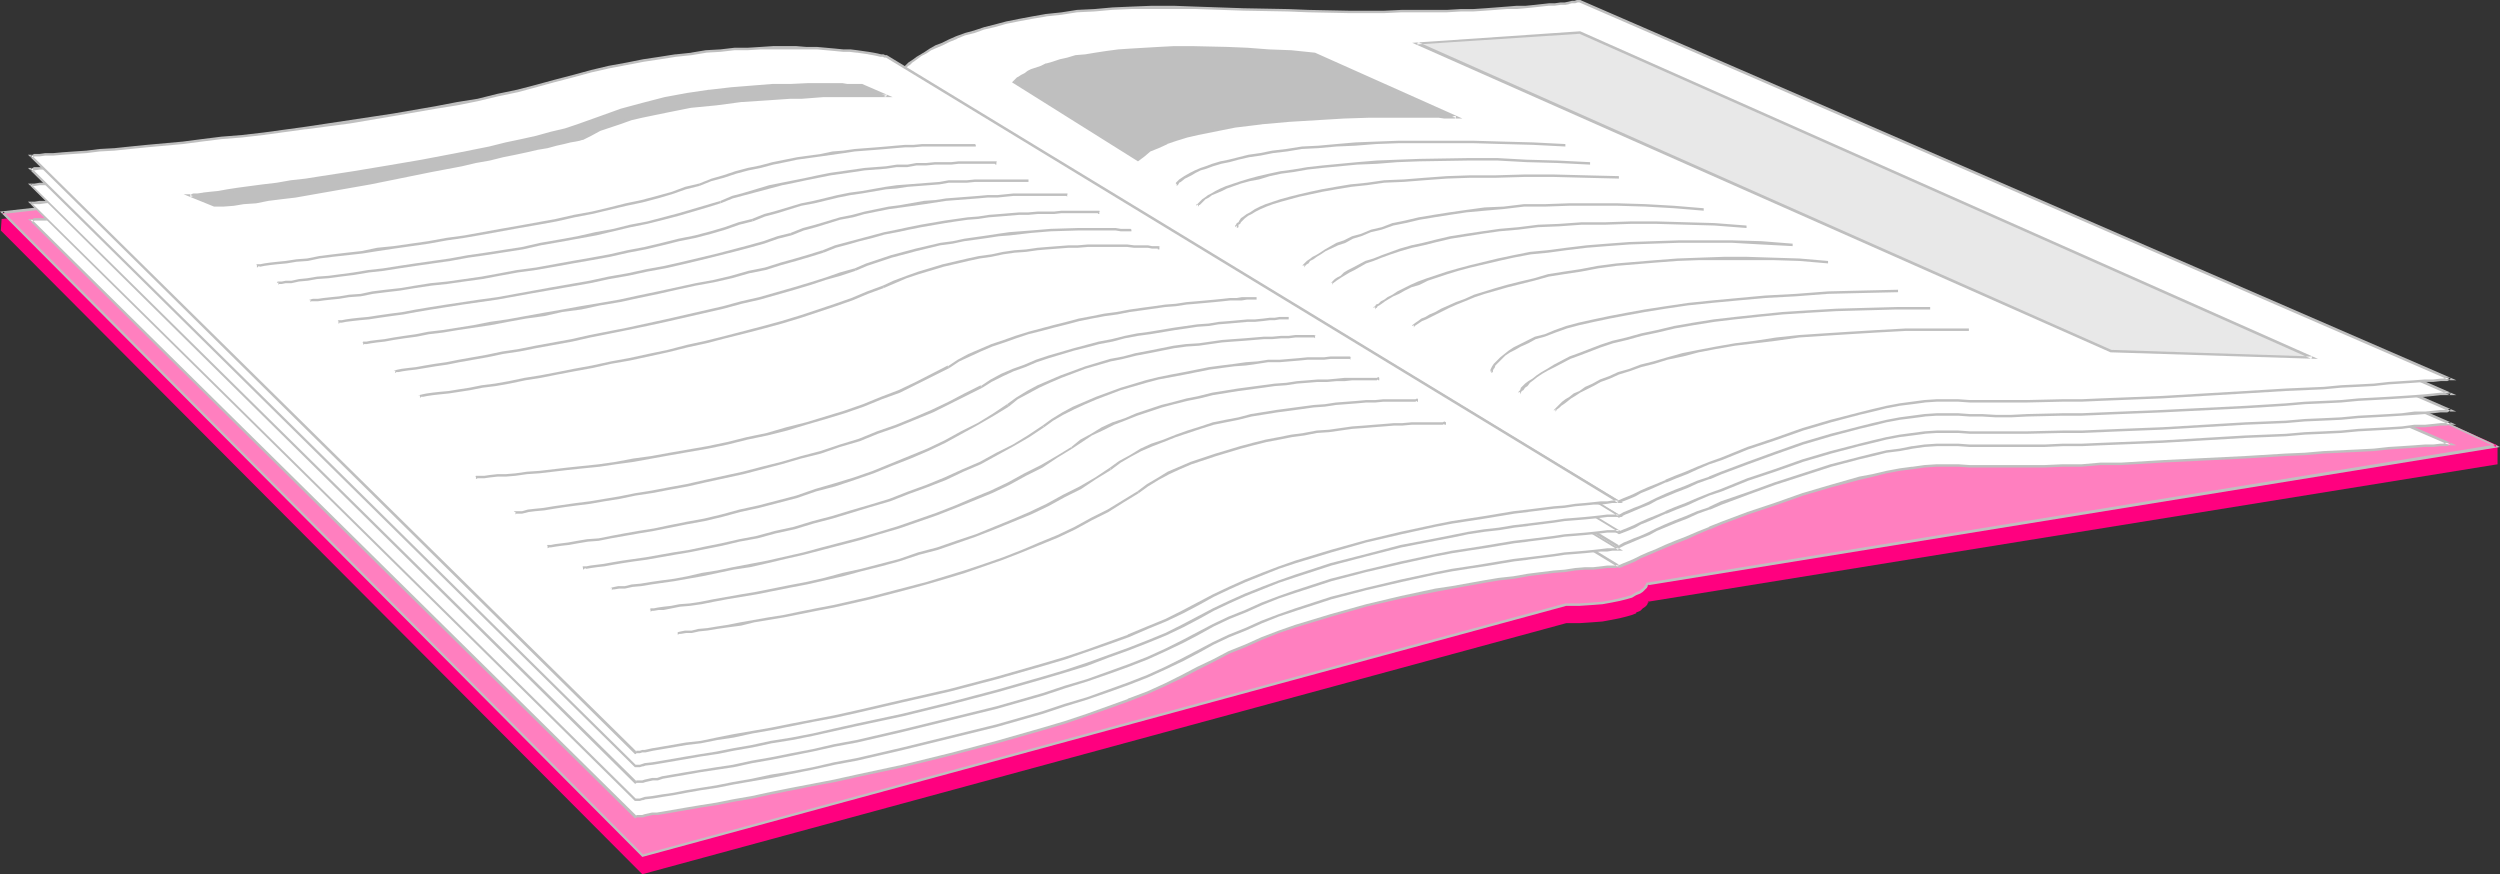 <?xml version="1.0" encoding="UTF-8" standalone="no"?>
<svg
   version="1.0"
   width="129.809mm"
   height="45.393mm"
   id="svg68"
   sodipodi:docname="Book 73.wmf"
   xmlns:inkscape="http://www.inkscape.org/namespaces/inkscape"
   xmlns:sodipodi="http://sodipodi.sourceforge.net/DTD/sodipodi-0.dtd"
   xmlns="http://www.w3.org/2000/svg"
   xmlns:svg="http://www.w3.org/2000/svg">
  <rect width="100%" height="100%" fill="#333333" stroke="none"/>
  <sodipodi:namedview
     id="namedview68"
     pagecolor="#ffffff"
     bordercolor="#000000"
     borderopacity="0.25"
     inkscape:showpageshadow="2"
     inkscape:pageopacity="0.0"
     inkscape:pagecheckerboard="0"
     inkscape:deskcolor="#d1d1d1"
     inkscape:document-units="mm" />
  <defs
     id="defs1">
    <pattern
       id="WMFhbasepattern"
       patternUnits="userSpaceOnUse"
       width="6"
       height="6"
       x="0"
       y="0" />
  </defs>
  <path
     style="fill:#ff007f;fill-opacity:1;fill-rule:evenodd;stroke:none"
     d="m 0.485,45.072 v -1.939 L 314.312,9.854 489.809,87.559 v 3.393 L 323.361,117.93 v 0.162 h -0.162 v 0.323 l -0.323,0.162 -0.162,0.323 -0.485,0.323 -0.485,0.485 -0.646,0.323 -0.97,0.323 -1.131,0.485 -1.293,0.323 -1.454,0.323 -1.778,0.162 -2.101,0.323 h -2.424 l -1.293,0.162 h -1.454 l -181.153,49.111 z"
     id="path1" />
  <path
     style="fill:#ff007f;fill-opacity:1;fill-rule:evenodd;stroke:none"
     d="m 0.646,44.91 v 0.162 L 0.808,43.133 0.485,43.295 314.312,10.016 h -0.162 l 175.659,77.705 -0.162,-0.162 v 3.393 l 0.162,-0.323 -166.771,27.14 v 0.323 -0.162 0.162 0 l -0.162,0.162 -0.162,0.162 -0.162,0.485 v -0.162 l -0.485,0.323 -0.485,0.323 -0.646,0.485 v 0 l -0.808,0.323 v 0 l -1.131,0.323 -1.293,0.323 -1.454,0.323 -1.778,0.323 v 0 l -2.101,0.162 -2.424,0.162 h -1.293 -1.454 l -181.153,49.272 h 0.162 L 0.646,44.91 0.162,45.234 126.048,171.564 307.363,122.292 h -0.162 1.454 1.293 l 2.424,-0.162 2.101,-0.162 v 0 l 1.778,-0.323 1.616,-0.323 1.293,-0.323 1.131,-0.323 v 0 l 0.808,-0.323 v -0.162 l 0.808,-0.323 0.485,-0.485 0.485,-0.323 0.323,-0.323 0.162,-0.323 v -0.162 h 0.162 v -0.162 -0.162 l -0.162,0.162 166.771,-26.979 V 87.398 L 314.312,9.531 0.323,42.972 0.162,45.234 Z"
     id="path2" />
  <path
     style="fill:#ff7fbf;fill-opacity:1;fill-rule:evenodd;stroke:none"
     d="M 0.485,41.841 314.312,6.462 489.809,87.559 323.361,114.538 v 0 l -0.162,0.162 v 0.162 l -0.323,0.323 -0.162,0.323 -0.485,0.323 -0.485,0.485 -0.646,0.323 -0.97,0.323 -1.131,0.323 -1.293,0.485 -1.454,0.323 -1.778,0.323 -2.101,0.162 h -2.424 l -1.293,0.162 h -1.454 l -181.153,49.111 z"
     id="path3" />
  <path
     style="fill:#bfbfbf;fill-opacity:1;fill-rule:evenodd;stroke:none"
     d="M 0.646,41.518 0.485,42.003 314.312,6.623 h -0.162 l 175.659,81.097 V 87.236 L 323.038,114.376 v 0.162 0 0 0 l -0.162,0.323 -0.162,0.162 v 0 l -0.162,0.323 -0.485,0.323 v 0 l -0.485,0.485 v -0.162 l -0.646,0.323 -0.808,0.485 v 0 l -1.131,0.323 -1.293,0.323 -1.454,0.323 -1.778,0.323 v 0 l -2.101,0.162 -2.424,0.162 h -1.293 -1.454 l -181.153,49.272 h 0.162 L 0.646,41.518 H 0 L 126.048,168.172 307.363,118.9 h -0.162 1.454 1.293 l 2.424,-0.162 2.101,-0.162 v 0 l 1.778,-0.323 1.616,-0.323 1.293,-0.323 1.131,-0.323 v 0 l 0.808,-0.485 0.808,-0.323 v 0 l 0.485,-0.323 v 0 l 0.485,-0.485 0.323,-0.323 v 0 l 0.162,-0.323 v -0.162 h 0.162 v -0.162 l -0.162,0.162 L 490.617,87.721 314.312,6.139 0,41.518 Z"
     id="path4" />
  <path
     style="fill:#ffffff;fill-opacity:1;fill-rule:evenodd;stroke:none"
     d="m 177.437,26.171 h 0.162 v -0.162 l 0.162,-0.162 0.323,-0.323 0.323,-0.323 0.485,-0.323 0.485,-0.323 0.646,-0.485 0.808,-0.485 0.808,-0.485 0.97,-0.646 1.131,-0.646 1.131,-0.485 1.454,-0.646 1.454,-0.646 1.616,-0.485 1.778,-0.646 1.939,-0.646 2.101,-0.485 2.262,-0.485 2.424,-0.646 2.586,-0.485 2.747,-0.485 3.07,-0.323 3.07,-0.323 3.394,-0.323 3.555,-0.162 3.717,-0.323 h 4.04 4.202 4.363 l 4.686,0.162 4.686,0.162 4.363,0.162 4.363,0.162 4.04,0.162 h 4.04 3.878 6.949 3.394 3.07 3.07 l 2.747,-0.162 2.747,-0.162 h 2.424 l 2.424,-0.162 h 2.101 l 2.101,-0.162 1.939,-0.162 1.778,-0.162 1.616,-0.162 h 1.454 l 1.454,-0.162 1.131,-0.162 1.131,-0.162 h 0.808 l 0.808,-0.162 h 0.646 l 0.646,-0.162 h 0.485 0.162 l 0.323,-0.162 v 0 l 170.811,74.312 h -0.323 -0.323 -0.323 -0.323 -0.646 l -1.454,0.162 -1.616,0.162 -2.101,0.162 -2.424,0.162 -2.586,0.162 -2.909,0.162 -3.07,0.162 -3.394,0.323 -3.394,0.162 -3.717,0.162 -3.717,0.323 -7.918,0.485 -16.322,0.808 -8.08,0.323 -4.04,0.162 -3.717,0.162 h -3.717 l -3.555,0.162 -3.394,0.162 h -8.888 l -2.424,-0.162 -2.262,-0.162 h -1.939 -2.262 l -2.424,0.323 -2.262,0.162 -2.586,0.485 -2.586,0.323 -2.586,0.646 -2.747,0.646 -5.494,1.454 -5.494,1.777 -5.656,1.777 -5.333,1.939 -5.01,1.939 -2.424,0.969 -2.424,0.808 -2.101,0.969 -2.101,0.808 -1.939,0.808 -1.778,0.808 -1.616,0.808 -1.454,0.646 -1.293,0.485 -1.131,0.485 -0.808,0.323 -0.646,0.323 -0.323,0.323 h -0.162 z"
     id="path5" />
  <path
     style="fill:#bfbfbf;fill-opacity:1;fill-rule:evenodd;stroke:none"
     d="m 177.598,26.009 0.162,0.323 v -0.162 h 0.162 -0.162 l 0.485,-0.485 0.323,-0.162 0.485,-0.485 v 0 l 0.485,-0.323 v 0 l 0.646,-0.485 v 0 l 0.646,-0.485 0.97,-0.485 0.97,-0.646 1.131,-0.485 v 0 l 1.131,-0.485 1.293,-0.646 1.616,-0.646 h -0.162 l 1.616,-0.646 1.939,-0.485 1.778,-0.646 2.101,-0.485 2.262,-0.646 2.424,-0.485 2.586,-0.485 2.909,-0.485 h -0.162 l 3.07,-0.323 3.07,-0.485 3.394,-0.162 3.555,-0.323 3.717,-0.162 h 4.04 4.202 4.363 l 4.686,0.162 4.686,0.162 8.726,0.162 4.04,0.162 7.918,0.162 h 6.949 l 3.394,-0.162 h 3.07 5.818 l 2.747,-0.162 h 2.424 l 2.424,-0.162 2.101,-0.162 2.101,-0.162 h 1.939 l 1.778,-0.162 1.616,-0.162 1.454,-0.162 1.454,-0.162 h 1.131 l 1.131,-0.162 h 0.808 0.162 l 0.808,-0.162 h -0.162 l 0.646,-0.162 h 0.162 0.485 l 0.485,-0.162 v 0 h 0.323 0.162 v 0 0 h -0.162 l 170.811,74.151 0.162,-0.485 h -0.323 -0.323 v 0 h -0.323 l -0.485,0.162 h 0.162 -0.646 l -1.454,0.162 h -1.616 l -2.101,0.162 -2.424,0.162 -2.586,0.162 -2.909,0.323 -3.07,0.162 -3.394,0.162 -3.394,0.162 -3.717,0.323 -3.717,0.162 -7.918,0.485 -16.322,0.808 -8.08,0.485 h -4.04 l -3.717,0.323 h -3.717 l -3.555,0.162 h -3.394 -8.888 -2.424 l -2.262,-0.162 h -1.939 -2.262 l -2.424,0.162 -2.262,0.323 h -0.162 l -2.424,0.323 -2.586,0.485 -2.747,0.646 -2.586,0.485 -5.656,1.615 -5.494,1.615 -5.494,1.939 -5.333,1.777 -5.171,1.939 v 0 l -2.424,0.969 h 0.162 l -2.424,0.969 v 0 l -2.262,0.969 -2.101,0.808 -1.939,0.808 -1.778,0.808 -1.616,0.646 -1.454,0.646 -1.293,0.646 -1.131,0.485 -0.808,0.323 -1.131,0.485 0.323,0.162 -140.269,-85.136 -0.485,0.162 140.592,85.298 1.293,-0.485 0.808,-0.323 1.131,-0.485 1.131,-0.646 1.616,-0.646 1.454,-0.646 1.939,-0.808 1.939,-0.808 2.101,-0.808 2.101,-0.969 v 0 l 2.262,-0.969 h 0.162 l 2.262,-0.969 v 0 l 5.171,-1.939 5.333,-1.777 5.494,-1.939 5.494,-1.615 5.494,-1.454 2.747,-0.646 2.586,-0.646 2.586,-0.485 2.586,-0.323 v 0 l 2.262,-0.323 2.424,-0.162 h 2.262 1.939 l 2.262,0.162 h 2.424 8.888 3.394 l 3.555,-0.162 h 3.717 l 3.717,-0.323 h 4.04 l 8.08,-0.485 16.322,-0.808 7.918,-0.485 3.717,-0.162 3.717,-0.323 3.394,-0.162 3.394,-0.162 3.07,-0.162 2.909,-0.323 2.586,-0.162 2.424,-0.162 2.101,-0.162 h 1.616 l 1.454,-0.162 h 0.646 v 0 h 0.485 -0.162 0.323 l 0.323,-0.162 v 0 h 1.454 L 310.11,12.762 h -0.162 -0.162 v 0 h -0.162 -0.162 l -0.485,0.162 h -0.485 v 0 l -0.646,0.162 v 0 l -0.808,0.162 v 0 h -0.808 l -1.131,0.162 h -1.131 l -1.454,0.162 -1.454,0.162 -1.616,0.162 h -1.778 l -1.939,0.162 -2.101,0.162 -2.101,0.162 -2.424,0.162 h -2.424 l -2.747,0.162 h -5.818 -3.07 l -3.394,0.162 h -6.949 l -7.918,-0.162 -4.04,-0.162 -8.726,-0.162 -4.686,-0.162 -4.686,-0.162 -4.363,-0.162 h -4.202 l -4.04,0.162 -3.717,0.162 -3.555,0.323 -3.394,0.162 -3.07,0.485 -3.07,0.323 v 0 l -2.747,0.485 -2.586,0.485 -2.424,0.485 -2.424,0.646 -1.939,0.485 -1.939,0.646 -1.778,0.485 -1.778,0.646 v 0 l -1.454,0.646 -1.293,0.646 -1.293,0.485 v 0 l -1.131,0.646 -0.97,0.646 -0.808,0.485 -0.808,0.485 v 0 l -0.646,0.485 v 0 l -0.485,0.323 v 0 l -0.485,0.323 -0.323,0.323 -0.485,0.485 -0.162,0.162 h 0.162 l -0.323,0.162 z"
     id="path6" />
  <path
     style="fill:#ffffff;fill-opacity:1;fill-rule:evenodd;stroke:none"
     d="m 177.437,22.132 h 0.162 v -0.162 l 0.162,-0.162 0.323,-0.162 0.323,-0.323 0.485,-0.485 0.485,-0.323 0.646,-0.485 0.808,-0.485 0.808,-0.485 0.97,-0.485 1.131,-0.646 1.131,-0.646 1.454,-0.485 1.454,-0.646 1.616,-0.646 1.778,-0.485 1.939,-0.646 2.101,-0.646 2.262,-0.485 2.424,-0.485 2.586,-0.646 2.747,-0.323 3.07,-0.323 3.07,-0.485 3.394,-0.323 3.555,-0.162 3.717,-0.162 4.04,-0.162 h 4.202 l 4.363,0.162 h 4.686 l 4.686,0.323 h 4.363 l 4.363,0.162 4.04,0.162 h 4.04 l 3.878,0.162 h 6.949 l 3.394,-0.162 h 3.07 3.07 l 2.747,-0.162 h 2.747 l 2.424,-0.162 h 2.424 l 2.101,-0.162 2.101,-0.162 1.939,-0.162 h 1.778 l 1.616,-0.162 1.454,-0.162 1.454,-0.162 h 1.131 l 1.131,-0.162 0.808,-0.162 h 0.808 l 0.646,-0.162 0.646,-0.162 h 0.485 0.162 0.323 v 0 l 170.811,74.151 h -0.323 -0.323 -0.323 l -0.323,0.162 h -0.646 -1.454 l -1.616,0.162 -2.101,0.162 -2.424,0.162 -2.586,0.162 -2.909,0.162 -3.07,0.323 -3.394,0.162 -3.394,0.162 -3.717,0.323 -3.717,0.162 -7.918,0.485 -16.322,0.808 -8.08,0.323 -4.04,0.162 -3.717,0.162 -3.717,0.162 -3.555,0.162 h -3.394 -8.888 -2.424 l -2.262,-0.162 -1.939,-0.162 -2.262,0.162 -2.424,0.162 -2.262,0.162 -2.586,0.485 -2.586,0.485 -2.586,0.646 -2.747,0.485 -5.494,1.454 -5.494,1.777 -5.656,1.777 -5.333,1.939 -5.01,1.939 -2.424,0.969 -2.424,0.969 -2.101,0.808 -2.101,0.969 -1.939,0.808 -1.778,0.808 -1.616,0.646 -1.454,0.646 -1.293,0.485 -1.131,0.485 -0.808,0.485 -0.646,0.323 -0.323,0.162 h -0.162 z"
     id="path7" />
  <path
     style="fill:#bfbfbf;fill-opacity:1;fill-rule:evenodd;stroke:none"
     d="m 177.598,21.971 0.162,0.485 v -0.162 l 0.162,-0.162 h -0.162 l 0.485,-0.323 0.323,-0.323 0.485,-0.323 v 0 l 0.485,-0.485 v 0 l 0.646,-0.485 v 0 l 0.646,-0.485 0.97,-0.485 0.97,-0.485 1.131,-0.646 v 0 l 1.131,-0.485 1.293,-0.646 1.616,-0.646 h -0.162 l 1.616,-0.646 1.939,-0.485 1.778,-0.646 2.101,-0.485 2.262,-0.646 2.424,-0.485 2.586,-0.485 2.909,-0.485 h -0.162 l 3.07,-0.323 3.07,-0.323 3.394,-0.323 3.555,-0.323 3.717,-0.162 h 4.04 4.202 4.363 l 4.686,0.162 4.686,0.162 8.726,0.323 h 4.04 l 7.918,0.162 h 6.949 3.394 3.07 l 5.818,-0.162 2.747,-0.162 h 2.424 l 2.424,-0.162 2.101,-0.162 h 2.101 l 1.939,-0.162 1.778,-0.162 1.616,-0.162 h 1.454 l 1.454,-0.162 1.131,-0.162 1.131,-0.162 h 0.808 0.162 l 0.808,-0.162 h -0.162 0.646 0.162 l 0.485,-0.162 h 0.485 v 0 h 0.323 l 0.162,-0.162 v 0 0 h -0.162 l 170.811,74.151 0.162,-0.485 h -0.323 l -0.323,0.162 v 0 h -0.323 -0.485 0.162 -0.646 l -1.454,0.162 -1.616,0.162 h -2.101 l -2.424,0.323 -2.586,0.162 -2.909,0.162 -3.07,0.162 -3.394,0.323 -3.394,0.162 -3.717,0.162 -3.717,0.323 -7.918,0.323 -16.322,0.969 -8.08,0.323 -4.04,0.162 -3.717,0.162 h -3.717 l -3.555,0.162 h -3.394 -8.888 -2.424 l -2.262,-0.162 h -1.939 -2.262 l -2.424,0.162 -2.262,0.323 h -0.162 l -2.424,0.485 -2.586,0.323 -2.747,0.646 -2.586,0.646 -5.656,1.454 -5.494,1.777 -5.494,1.777 -5.333,1.939 -5.171,1.777 v 0 l -2.424,1.131 h 0.162 l -2.424,0.808 v 0 l -2.262,0.969 -2.101,0.808 -1.939,0.808 -1.778,0.808 -1.616,0.808 -1.454,0.646 -1.293,0.485 -1.131,0.485 -0.808,0.323 -1.131,0.646 h 0.323 L 177.598,21.971 l -0.485,0.323 140.592,85.298 1.293,-0.646 0.808,-0.323 1.131,-0.485 1.131,-0.485 1.616,-0.646 1.454,-0.808 1.939,-0.808 1.939,-0.808 2.101,-0.808 2.101,-0.969 v 0 l 2.262,-0.808 h 0.162 l 2.262,-0.969 v 0 l 5.171,-1.939 5.333,-1.939 5.494,-1.777 5.494,-1.777 5.494,-1.454 2.747,-0.646 2.586,-0.646 2.586,-0.323 2.586,-0.485 v 0 l 2.262,-0.323 2.424,-0.162 h 2.262 1.939 l 2.262,0.162 h 2.424 8.888 3.394 l 3.555,-0.162 h 3.717 l 3.717,-0.162 4.04,-0.162 8.08,-0.323 16.322,-0.969 7.918,-0.323 3.717,-0.323 3.717,-0.162 3.394,-0.162 3.394,-0.323 3.07,-0.162 2.909,-0.162 2.586,-0.162 2.424,-0.323 h 2.101 l 1.616,-0.162 1.454,-0.162 h 0.646 v 0 h 0.485 -0.162 0.323 l 0.323,-0.162 v 0 h 1.454 L 310.11,8.724 h -0.162 l -0.162,0.162 v 0 h -0.162 -0.162 -0.485 l -0.485,0.162 v 0 h -0.646 v 0 l -0.808,0.162 v 0 h -0.808 l -1.131,0.162 -1.131,0.162 -1.454,0.162 h -1.454 l -1.616,0.162 -1.778,0.162 -1.939,0.162 h -2.101 l -2.101,0.162 -2.424,0.162 h -2.424 l -2.747,0.162 -5.818,0.162 h -3.07 -3.394 -6.949 l -7.918,-0.162 h -4.04 l -8.726,-0.323 -4.686,-0.162 -4.686,-0.162 h -4.363 -4.202 -4.04 l -3.717,0.162 -3.555,0.323 -3.394,0.323 -3.07,0.323 -3.07,0.323 v 0 l -2.747,0.485 -2.586,0.485 -2.424,0.485 -2.424,0.646 -1.939,0.485 -1.939,0.646 -1.778,0.485 -1.778,0.646 v 0 l -1.454,0.646 -1.293,0.646 -1.293,0.485 v 0.162 l -1.131,0.485 -0.97,0.646 -0.808,0.485 -0.808,0.485 v 0 l -0.646,0.485 v 0 l -0.485,0.323 v 0 l -0.485,0.485 -0.323,0.162 -0.485,0.485 -0.162,0.162 h 0.162 l -0.323,0.323 z"
     id="path8" />
  <path
     style="fill:#ffffff;fill-opacity:1;fill-rule:evenodd;stroke:none"
     d="m 177.437,19.547 h 0.162 v -0.162 l 0.162,-0.162 0.323,-0.323 0.323,-0.323 0.485,-0.323 0.485,-0.323 0.646,-0.485 0.808,-0.485 0.808,-0.485 0.97,-0.646 1.131,-0.485 1.131,-0.646 1.454,-0.646 1.454,-0.646 1.616,-0.485 1.778,-0.646 1.939,-0.646 2.101,-0.485 2.262,-0.485 2.424,-0.485 2.586,-0.485 2.747,-0.485 3.07,-0.485 3.07,-0.323 3.394,-0.323 3.555,-0.162 3.717,-0.162 4.04,-0.162 h 4.202 4.363 l 4.686,0.162 4.686,0.162 4.363,0.162 4.363,0.162 4.04,0.162 h 4.04 3.878 10.342 3.07 3.07 l 2.747,-0.162 h 2.747 l 2.424,-0.162 h 2.424 l 2.101,-0.162 2.101,-0.162 1.939,-0.162 h 1.778 l 1.616,-0.162 1.454,-0.162 1.454,-0.162 h 1.131 l 1.131,-0.162 0.808,-0.162 h 0.808 l 0.646,-0.162 h 0.646 l 0.485,-0.162 h 0.162 0.323 v 0 L 480.921,80.613 h -0.323 -0.323 -0.323 l -0.323,0.162 h -0.646 -1.454 l -1.616,0.162 -2.101,0.162 -2.424,0.162 -2.586,0.162 -2.909,0.162 -3.07,0.323 -3.394,0.162 -3.394,0.162 -3.717,0.323 -3.717,0.162 -7.918,0.485 -16.322,0.808 -8.08,0.485 h -4.04 l -3.717,0.162 -3.717,0.162 h -3.555 l -3.394,0.162 h -3.232 -2.909 -2.747 l -2.424,-0.162 -2.262,-0.162 h -1.939 -2.262 l -2.424,0.323 -2.262,0.162 -2.586,0.485 -2.586,0.485 -2.586,0.485 -2.747,0.646 -5.494,1.454 -5.494,1.777 -5.656,1.777 -5.333,1.939 -5.01,1.939 -2.424,0.969 -2.424,0.808 -2.101,0.969 -2.101,0.808 -1.939,0.969 -1.778,0.646 -1.616,0.808 -1.454,0.646 -1.293,0.485 -1.131,0.485 -0.808,0.323 -0.646,0.323 -0.323,0.162 -0.162,0.162 z"
     id="path9" />
  <path
     style="fill:#bfbfbf;fill-opacity:1;fill-rule:evenodd;stroke:none"
     d="m 177.598,19.386 0.162,0.323 v -0.162 h 0.162 -0.162 l 0.485,-0.485 0.323,-0.323 0.485,-0.323 v 0 l 0.485,-0.323 v 0 l 0.646,-0.485 v 0 l 0.646,-0.485 0.97,-0.485 0.97,-0.646 v 0.162 l 2.262,-1.131 1.293,-0.646 1.616,-0.646 h -0.162 l 1.616,-0.485 1.939,-0.646 1.778,-0.646 2.101,-0.485 2.262,-0.646 2.424,-0.485 2.586,-0.485 2.909,-0.485 2.909,-0.323 v 0 l 3.07,-0.485 3.394,-0.162 3.555,-0.323 3.717,-0.162 h 4.04 4.202 4.363 l 4.686,0.162 4.686,0.162 8.726,0.162 4.04,0.162 7.918,0.162 h 10.342 l 3.07,-0.162 h 5.818 l 2.747,-0.162 h 2.424 l 2.424,-0.162 2.101,-0.162 h 2.101 l 1.939,-0.162 1.778,-0.162 1.616,-0.162 h 1.454 l 1.454,-0.162 1.131,-0.162 1.131,-0.162 h 0.808 0.162 l 0.808,-0.162 h -0.162 0.646 0.162 l 0.485,-0.162 h 0.485 v 0 h 0.323 l 0.162,-0.162 v 0 0 h -0.162 l 170.811,74.151 0.162,-0.485 h -0.323 l -0.323,0.162 v 0 h -0.323 -0.485 0.162 -0.646 l -1.454,0.162 -1.616,0.162 h -2.101 l -2.424,0.323 -2.586,0.162 -2.909,0.162 -3.07,0.162 -3.394,0.323 -3.394,0.162 -3.717,0.162 -3.717,0.323 -7.918,0.323 -16.322,0.969 -8.08,0.323 -7.757,0.323 h -3.717 l -6.949,0.162 h -3.232 -2.909 -2.747 -2.424 l -2.262,-0.162 h -1.939 -2.262 l -2.424,0.162 v 0 l -2.424,0.323 -2.424,0.323 -2.586,0.485 -2.747,0.646 -2.586,0.646 -5.656,1.454 -5.494,1.615 -5.494,1.939 -5.333,1.777 -5.171,2.1 -2.262,0.808 -2.424,0.969 v 0 l -2.262,0.969 -2.101,0.808 -1.939,0.808 h 0.162 l -1.939,0.808 v 0 l -1.616,0.646 -1.454,0.646 -1.293,0.646 -1.131,0.485 -0.808,0.323 -1.131,0.485 0.323,0.162 -140.269,-85.136 -0.485,0.162 140.592,85.298 1.293,-0.485 0.808,-0.323 1.131,-0.485 1.131,-0.646 1.616,-0.646 1.454,-0.646 v 0 l 1.778,-0.808 h 0.162 l 1.939,-0.808 2.101,-0.808 2.101,-0.969 v 0 l 2.262,-0.969 2.424,-0.808 5.171,-2.1 5.333,-1.777 5.494,-1.939 5.494,-1.615 5.494,-1.454 2.747,-0.646 2.586,-0.646 2.586,-0.485 2.586,-0.323 2.424,-0.323 h -0.162 l 2.424,-0.162 h 2.262 1.939 l 2.262,0.162 h 2.424 2.747 2.909 3.232 l 6.949,-0.162 h 3.717 l 7.757,-0.323 8.08,-0.323 16.322,-0.969 7.918,-0.323 3.717,-0.323 3.717,-0.162 3.394,-0.162 3.394,-0.323 3.07,-0.162 2.909,-0.162 2.586,-0.162 2.424,-0.162 2.101,-0.162 1.616,-0.162 1.454,-0.162 h 0.646 v 0 h 0.485 -0.162 0.323 l 0.323,-0.162 v 0 h 1.454 L 310.11,6.139 h -0.162 l -0.162,0.162 v 0 h -0.162 -0.162 -0.485 l -0.485,0.162 v 0 h -0.646 v 0 l -0.808,0.162 v 0 h -0.808 l -1.131,0.162 -1.131,0.162 -1.454,0.162 h -1.454 l -1.616,0.162 -1.778,0.162 -1.939,0.162 h -2.101 l -2.101,0.162 -2.424,0.162 h -2.424 l -2.747,0.162 h -5.818 l -3.07,0.162 H 264.7 l -7.918,-0.162 -4.04,-0.162 -8.726,-0.162 -4.686,-0.162 -4.686,-0.162 -4.363,-0.162 h -4.202 l -4.04,0.162 -3.717,0.162 -3.555,0.323 -3.394,0.162 -3.07,0.485 h -0.162 l -2.909,0.323 -2.747,0.485 -2.586,0.485 -2.424,0.485 -2.424,0.485 -1.939,0.646 -1.939,0.646 -1.778,0.646 -1.778,0.485 v 0 l -1.454,0.646 -1.293,0.646 -2.424,1.131 v 0 l -0.97,0.646 -0.808,0.485 -0.808,0.485 v 0 l -0.646,0.485 v 0 l -0.485,0.323 v 0 l -0.485,0.323 -0.323,0.323 -0.485,0.485 -0.162,0.162 h 0.162 l -0.323,0.162 z"
     id="path10" />
  <path
     style="fill:#ffffff;fill-opacity:1;fill-rule:evenodd;stroke:none"
     d="m 177.437,16.316 0.162,-0.162 v -0.162 l 0.162,-0.162 0.323,-0.162 0.323,-0.323 0.485,-0.323 0.485,-0.485 0.646,-0.485 0.808,-0.485 0.808,-0.485 0.97,-0.485 1.131,-0.646 1.131,-0.485 1.454,-0.646 1.454,-0.646 1.616,-0.646 1.778,-0.646 1.939,-0.485 2.101,-0.646 2.262,-0.485 2.424,-0.485 2.586,-0.485 2.747,-0.485 3.07,-0.485 3.07,-0.323 3.394,-0.162 3.555,-0.323 3.717,-0.162 4.04,-0.162 h 4.202 4.363 l 4.686,0.162 4.686,0.162 4.363,0.162 4.363,0.162 4.04,0.162 h 4.04 3.878 10.342 3.07 3.07 l 2.747,-0.162 h 2.747 l 2.424,-0.162 h 2.424 l 2.101,-0.162 2.101,-0.162 1.939,-0.162 h 1.778 l 1.616,-0.162 1.454,-0.162 1.454,-0.162 h 1.131 l 1.131,-0.162 h 0.808 l 0.808,-0.162 0.646,-0.162 h 0.646 l 0.485,-0.162 h 0.162 0.323 v 0 L 480.921,77.22 h -0.323 -0.323 -0.323 l -0.323,0.162 h -0.646 l -1.454,0.162 h -1.616 l -2.101,0.162 -2.424,0.162 -2.586,0.162 -2.909,0.323 -3.07,0.162 -3.394,0.162 -3.394,0.162 -3.717,0.323 -3.717,0.162 -7.918,0.485 -16.322,0.808 -8.08,0.485 h -4.04 l -3.717,0.162 -3.717,0.162 h -3.555 l -3.394,0.162 h -3.232 -2.909 -2.747 l -2.424,-0.162 h -2.262 l -1.939,-0.162 -2.262,0.162 -2.424,0.162 -2.262,0.323 -2.586,0.323 -2.586,0.485 -2.586,0.485 -2.747,0.646 -5.494,1.615 -5.494,1.615 -5.656,1.777 -5.333,1.939 -5.01,1.939 -2.424,0.969 -2.424,0.969 -2.101,0.969 -2.101,0.808 -1.939,0.808 -1.778,0.808 -1.616,0.646 -1.454,0.646 -1.293,0.646 -1.131,0.485 -0.808,0.323 -0.646,0.323 -0.323,0.162 h -0.162 z"
     id="path11" />
  <path
     style="fill:#bfbfbf;fill-opacity:1;fill-rule:evenodd;stroke:none"
     d="m 177.598,15.993 0.162,0.485 v -0.162 l 0.162,-0.162 -0.162,0.162 0.485,-0.485 0.323,-0.323 0.485,-0.323 v 0 l 0.485,-0.485 v 0 l 0.646,-0.485 v 0 l 0.646,-0.485 0.97,-0.485 0.97,-0.485 1.131,-0.646 v 0 l 1.131,-0.485 1.293,-0.646 1.616,-0.646 h -0.162 l 1.616,-0.485 1.939,-0.646 1.778,-0.646 2.101,-0.485 2.262,-0.485 2.424,-0.646 2.586,-0.485 2.909,-0.485 2.909,-0.323 v 0 l 3.07,-0.323 3.394,-0.323 3.555,-0.162 3.717,-0.323 h 4.04 4.202 4.363 l 4.686,0.162 4.686,0.162 8.726,0.162 4.04,0.162 7.918,0.162 h 10.342 3.07 l 5.818,-0.162 2.747,-0.162 h 2.424 l 2.424,-0.162 h 2.101 l 2.101,-0.162 1.939,-0.162 1.778,-0.162 1.616,-0.162 h 1.454 l 1.454,-0.162 1.131,-0.162 1.131,-0.162 h 0.808 0.162 l 0.808,-0.162 h -0.162 0.646 0.162 l 0.485,-0.162 h 0.485 v 0 h 0.323 l 0.162,-0.162 v 0 0 h -0.162 l 170.811,74.312 0.162,-0.485 h -0.323 -0.323 v 0 h -0.323 -0.485 0.162 -0.646 l -1.454,0.162 -1.616,0.162 -2.101,0.162 -2.424,0.162 -2.586,0.162 -2.909,0.162 -3.07,0.162 -3.394,0.323 -3.394,0.162 -3.717,0.162 -3.717,0.323 -7.918,0.485 -16.322,0.808 -8.08,0.323 -7.757,0.323 h -3.717 l -6.949,0.162 -3.232,0.162 h -2.909 l -2.747,-0.162 h -2.424 l -2.262,-0.162 h -1.939 -2.262 l -2.424,0.162 v 0 l -2.424,0.323 -2.424,0.323 -2.586,0.485 -2.747,0.646 -2.586,0.646 -5.656,1.454 -5.494,1.615 -5.494,1.939 -5.333,1.939 -5.171,1.939 v 0 l -2.424,0.969 h 0.162 l -2.424,0.808 v 0 l -2.262,0.969 -2.101,0.808 -1.939,0.808 -1.778,0.808 -1.616,0.808 -1.454,0.646 -1.293,0.485 -1.131,0.485 -0.808,0.323 -1.131,0.646 h 0.323 L 177.598,15.993 l -0.485,0.323 140.592,85.298 1.293,-0.646 0.808,-0.323 1.131,-0.485 1.131,-0.485 1.616,-0.646 1.454,-0.808 1.939,-0.808 1.939,-0.808 2.101,-0.808 2.101,-0.969 v 0 l 2.262,-0.808 h 0.162 l 2.262,-0.969 v 0 l 5.171,-1.939 5.333,-1.939 5.494,-1.939 5.494,-1.615 5.494,-1.454 2.747,-0.646 2.586,-0.646 2.586,-0.485 2.586,-0.323 2.424,-0.323 h -0.162 l 2.424,-0.162 h 2.262 1.939 l 2.262,0.162 h 2.424 l 2.747,0.162 h 2.909 l 3.232,-0.162 6.949,-0.162 h 3.717 l 7.757,-0.323 8.08,-0.323 16.322,-0.808 7.918,-0.485 3.717,-0.323 3.717,-0.162 3.394,-0.162 3.394,-0.323 3.07,-0.162 2.909,-0.162 2.586,-0.162 2.424,-0.162 2.101,-0.162 1.616,-0.162 1.454,-0.162 h 0.646 v 0 h 0.485 -0.162 0.323 0.323 v 0 h 1.454 L 310.11,2.746 h -0.162 l -0.162,0.162 v 0 h -0.162 -0.162 -0.485 l -0.485,0.162 v 0 h -0.646 v 0 l -0.808,0.162 v 0 h -0.808 l -1.131,0.162 -1.131,0.162 -1.454,0.162 h -1.454 l -1.616,0.162 -1.778,0.162 -1.939,0.162 h -2.101 l -2.101,0.162 -2.424,0.162 h -2.424 l -2.747,0.162 -5.818,0.162 h -3.07 -10.342 l -7.918,-0.162 -4.04,-0.162 -8.726,-0.162 -4.686,-0.162 -4.686,-0.162 h -4.363 -4.202 -4.04 l -3.717,0.162 -3.555,0.323 -3.394,0.323 -3.07,0.323 h -0.162 l -2.909,0.323 -2.747,0.485 -2.586,0.485 -2.424,0.646 -2.424,0.485 -1.939,0.485 -1.939,0.646 -1.778,0.646 -1.778,0.485 v 0 l -1.454,0.646 -1.293,0.646 -1.293,0.485 v 0.162 l -1.131,0.646 -0.97,0.485 -0.808,0.485 -0.808,0.485 v 0 l -0.646,0.485 v 0 l -0.485,0.323 v 0 l -0.485,0.485 -0.323,0.323 -0.485,0.485 h -0.162 0.162 l -0.323,0.323 z"
     id="path12" />
  <path
     style="fill:#ffffff;fill-opacity:1;fill-rule:evenodd;stroke:none"
     d="m 177.437,13.409 h 0.162 v -0.162 l 0.162,-0.162 0.323,-0.323 0.323,-0.323 0.485,-0.323 0.485,-0.323 0.646,-0.485 0.808,-0.485 0.808,-0.485 0.97,-0.646 1.131,-0.646 1.131,-0.485 1.454,-0.646 1.454,-0.646 1.616,-0.485 1.778,-0.646 1.939,-0.646 2.101,-0.485 2.262,-0.485 2.424,-0.646 2.586,-0.485 2.747,-0.485 3.07,-0.323 3.07,-0.323 3.394,-0.323 3.555,-0.162 3.717,-0.323 h 4.04 4.202 4.363 l 4.686,0.162 4.686,0.162 4.363,0.162 4.363,0.162 4.04,0.162 h 4.04 3.878 6.949 3.394 3.07 3.07 l 2.747,-0.162 2.747,-0.162 h 2.424 l 2.424,-0.162 h 2.101 l 2.101,-0.162 1.939,-0.162 1.778,-0.162 1.616,-0.162 h 1.454 l 1.454,-0.162 1.131,-0.162 1.131,-0.162 h 0.808 l 0.808,-0.162 h 0.646 l 0.646,-0.162 h 0.485 0.162 l 0.323,-0.162 v 0 L 480.921,74.474 h -0.323 -0.323 -0.323 -0.323 -0.646 l -1.454,0.162 -1.616,0.162 -2.101,0.162 -2.424,0.162 -2.586,0.162 -2.909,0.162 -3.07,0.162 -3.394,0.323 -3.394,0.162 -3.717,0.162 -3.717,0.323 -7.918,0.485 -16.322,0.808 -8.08,0.323 -4.04,0.162 -3.717,0.162 -3.717,0.162 h -3.555 l -3.394,0.162 h -3.232 -2.909 -2.747 l -2.424,-0.162 -2.262,-0.162 h -1.939 -2.262 l -2.424,0.323 -2.262,0.162 -2.586,0.485 -2.586,0.485 -2.586,0.485 -2.747,0.646 -5.494,1.615 -5.494,1.615 -5.656,1.777 -5.333,1.939 -5.01,1.939 -2.424,0.969 -2.424,0.808 -2.101,0.969 -2.101,0.808 -1.939,0.969 -1.778,0.646 -1.616,0.808 -1.454,0.646 -1.293,0.485 -1.131,0.485 -0.808,0.323 -0.646,0.323 -0.323,0.162 -0.162,0.162 z"
     id="path13" />
  <path
     style="fill:#bfbfbf;fill-opacity:1;fill-rule:evenodd;stroke:none"
     d="m 177.598,13.247 0.162,0.323 v -0.162 h 0.162 -0.162 l 0.485,-0.485 0.323,-0.162 0.485,-0.485 v 0 l 0.485,-0.323 v 0 l 0.646,-0.485 v 0 l 0.646,-0.485 0.97,-0.485 0.97,-0.646 1.131,-0.485 v 0 l 1.131,-0.485 1.293,-0.646 1.616,-0.646 h -0.162 l 1.616,-0.646 1.939,-0.485 1.778,-0.646 2.101,-0.485 2.262,-0.646 2.424,-0.485 2.586,-0.485 2.909,-0.485 h -0.162 l 3.07,-0.323 3.07,-0.485 3.394,-0.162 3.555,-0.323 3.717,-0.162 h 4.04 4.202 4.363 l 4.686,0.162 4.686,0.162 8.726,0.162 4.04,0.162 7.918,0.162 h 6.949 l 3.394,-0.162 h 3.07 5.818 l 2.747,-0.162 h 2.424 l 2.424,-0.162 2.101,-0.162 2.101,-0.162 h 1.939 l 1.778,-0.162 1.616,-0.162 1.454,-0.162 1.454,-0.162 h 1.131 l 1.131,-0.162 h 0.808 0.162 l 0.808,-0.162 h -0.162 l 0.646,-0.162 h 0.162 0.485 l 0.485,-0.162 v 0 h 0.323 0.162 v 0 0 h -0.162 l 170.811,74.151 0.162,-0.485 h -0.323 -0.323 v 0 h -0.323 l -0.485,0.162 h 0.162 -0.646 l -1.454,0.162 h -1.616 l -2.101,0.162 -2.424,0.162 -2.586,0.162 -2.909,0.323 -3.07,0.162 -3.394,0.162 -3.394,0.323 -3.717,0.162 -3.717,0.162 -7.918,0.485 -16.322,0.969 -8.08,0.323 -4.04,0.162 -3.717,0.162 h -3.717 l -6.949,0.162 h -3.232 -2.909 -2.747 -2.424 l -2.262,-0.162 h -1.939 -2.262 l -2.424,0.162 v 0 l -2.424,0.323 -2.424,0.323 -2.586,0.485 -2.747,0.646 -2.586,0.646 -5.656,1.454 -5.494,1.615 -5.494,1.939 -5.333,1.777 -5.171,2.1 -2.262,0.808 -2.424,0.969 v 0 l -2.262,0.969 -2.101,0.808 -1.939,0.808 h 0.162 l -1.939,0.808 v 0 l -1.616,0.646 -1.454,0.646 -1.293,0.646 -1.131,0.485 -0.808,0.323 -1.131,0.485 0.323,0.162 -140.269,-85.136 -0.485,0.162 140.592,85.298 1.293,-0.485 0.808,-0.323 1.131,-0.485 1.131,-0.646 1.616,-0.646 1.454,-0.646 v 0 l 1.778,-0.808 h 0.162 l 1.939,-0.808 2.101,-0.808 2.101,-0.969 v 0 l 2.262,-0.969 2.424,-0.808 5.171,-2.1 5.333,-1.777 5.494,-1.939 5.494,-1.615 5.494,-1.454 2.747,-0.646 2.586,-0.646 2.586,-0.485 2.586,-0.323 2.424,-0.323 h -0.162 l 2.424,-0.162 h 2.262 1.939 l 2.262,0.162 h 2.424 2.747 2.909 3.232 l 6.949,-0.162 h 3.717 l 3.717,-0.162 4.04,-0.162 8.08,-0.323 16.322,-0.969 7.918,-0.485 3.717,-0.162 3.717,-0.162 3.394,-0.323 3.394,-0.162 3.07,-0.162 2.909,-0.323 2.586,-0.162 2.424,-0.162 2.101,-0.162 h 1.616 l 1.454,-0.162 h 0.646 v 0 h 0.485 -0.162 0.323 l 0.323,-0.162 v 0 h 1.454 L 310.11,0 h -0.162 -0.162 v 0 h -0.162 -0.162 l -0.485,0.162 h -0.485 v 0 l -0.646,0.162 v 0 l -0.808,0.162 v 0 h -0.808 l -1.131,0.162 h -1.131 l -1.454,0.162 -1.454,0.162 -1.616,0.162 h -1.778 l -1.939,0.162 -2.101,0.162 -2.101,0.162 -2.424,0.162 h -2.424 l -2.747,0.162 h -5.818 -3.07 l -3.394,0.162 h -6.949 l -7.918,-0.162 -4.04,-0.162 -8.726,-0.162 -4.686,-0.162 -4.686,-0.162 -4.363,-0.162 h -4.202 l -4.04,0.162 -3.717,0.162 -3.555,0.323 -3.394,0.162 -3.07,0.485 -3.07,0.323 v 0 l -2.747,0.485 -2.586,0.485 -2.424,0.485 -2.424,0.646 -1.939,0.485 -1.939,0.646 -1.778,0.485 -1.778,0.646 v 0 l -1.454,0.646 -1.293,0.646 -1.293,0.485 v 0 l -1.131,0.646 -0.97,0.646 -0.808,0.485 -0.808,0.485 v 0 l -0.646,0.485 v 0 l -0.485,0.323 v 0 l -0.485,0.323 -0.323,0.323 -0.485,0.485 -0.162,0.162 h 0.162 l -0.323,0.162 z"
     id="path14" />
  <path
     style="fill:#ffffff;fill-opacity:1;fill-rule:evenodd;stroke:none"
     d="m 5.979,43.133 h 0.485 0.323 0.97 l 1.131,-0.162 1.616,-0.162 h 1.778 l 2.262,-0.323 2.424,-0.162 2.586,-0.162 2.909,-0.323 3.07,-0.323 3.232,-0.162 3.555,-0.323 3.555,-0.485 3.717,-0.323 3.878,-0.485 4.04,-0.485 4.202,-0.485 8.242,-0.969 8.565,-1.292 8.565,-1.292 8.403,-1.454 4.202,-0.808 4.04,-0.808 4.04,-0.808 3.717,-0.808 3.717,-0.969 3.555,-0.969 3.717,-0.969 3.555,-0.969 3.555,-0.808 3.394,-0.646 3.232,-0.646 3.232,-0.485 3.232,-0.485 3.07,-0.485 2.747,-0.323 2.909,-0.162 2.747,-0.323 2.586,-0.162 h 2.586 l 2.424,-0.162 h 4.525 l 1.939,0.162 h 2.101 l 1.778,0.162 1.778,0.162 h 1.616 l 1.293,0.162 1.454,0.162 1.131,0.162 1.131,0.162 0.808,0.162 0.808,0.162 h 0.808 l 0.485,0.162 h 0.323 l 0.162,0.162 h 0.162 l 143.662,87.398 h -0.162 -0.485 -0.646 l -0.97,0.162 h -1.293 l -1.454,0.162 -1.616,0.162 -1.939,0.162 -2.101,0.162 -2.101,0.323 -2.586,0.323 -2.586,0.323 -2.747,0.323 -2.747,0.485 -3.07,0.323 -6.141,1.131 -3.394,0.646 -6.626,1.454 -6.949,1.615 -6.949,1.777 -6.787,2.262 -3.394,1.131 -3.394,1.292 -3.232,1.292 -3.07,1.454 -3.07,1.454 -3.07,1.615 -3.07,1.615 -3.394,1.615 -3.555,1.454 -3.717,1.615 -4.04,1.454 -4.04,1.454 -4.202,1.292 -4.525,1.454 -8.888,2.585 -9.373,2.262 -9.211,2.262 -8.888,2.1 -4.363,0.808 -4.363,0.969 -4.202,0.808 -3.878,0.646 -3.878,0.808 -3.555,0.646 -3.394,0.646 -3.07,0.485 -2.909,0.485 -2.424,0.485 -2.101,0.323 -0.97,0.162 -0.97,0.162 -1.454,0.162 -0.646,0.162 -0.485,0.162 h -0.323 -0.323 -0.162 v 0 z"
     id="path15" />
  <path
     style="fill:#bfbfbf;fill-opacity:1;fill-rule:evenodd;stroke:none"
     d="M 6.141,42.972 5.979,43.457 H 6.464 L 6.787,43.295 v 0 h 0.97 1.131 l 1.616,-0.162 1.778,-0.162 2.262,-0.162 2.424,-0.162 2.586,-0.323 2.909,-0.162 3.07,-0.323 3.232,-0.323 3.555,-0.323 3.555,-0.323 3.717,-0.485 3.878,-0.323 4.04,-0.485 4.202,-0.485 8.242,-1.131 h 0.162 l 8.565,-1.131 8.565,-1.454 8.403,-1.292 4.04,-0.808 4.04,-0.808 4.04,-0.969 3.878,-0.808 3.555,-0.969 3.555,-0.969 3.717,-0.969 3.555,-0.808 3.555,-0.808 3.394,-0.646 3.394,-0.646 3.232,-0.646 3.07,-0.485 v 0 l 3.07,-0.323 v 0 l 2.909,-0.323 h -0.162 l 2.909,-0.323 2.747,-0.162 2.586,-0.162 2.586,-0.162 h 2.424 4.525 1.939 l 2.101,0.162 h 1.778 l 1.778,0.162 1.616,0.162 1.293,0.162 v 0 l 1.293,0.162 h 0.162 1.131 l 1.131,0.162 h -0.162 l 0.97,0.162 0.808,0.162 0.646,0.162 0.485,0.162 h 0.323 0.323 0.162 -0.162 l 143.662,87.398 0.162,-0.485 h -0.162 l -0.485,0.162 h -0.646 -0.97 l -1.293,0.162 -1.454,0.162 h -1.616 l -1.939,0.162 -2.101,0.323 -2.101,0.162 -2.586,0.323 -2.586,0.323 v 0 l -2.747,0.485 -2.909,0.323 -2.909,0.485 -6.302,1.131 -3.232,0.485 -6.787,1.454 -6.787,1.615 -6.949,1.939 -6.949,2.1 -3.232,1.131 -3.394,1.292 v 0 l -3.232,1.454 -3.232,1.292 -3.07,1.615 -3.07,1.454 -3.07,1.615 -3.232,1.615 -3.555,1.615 -3.878,1.454 h 0.162 l -4.04,1.454 -4.04,1.454 -4.363,1.454 -4.363,1.292 -9.05,2.585 -9.211,2.423 -9.211,2.262 -9.05,1.939 -4.363,0.969 -4.202,0.808 -4.202,0.808 -4.04,0.808 -3.717,0.808 -3.717,0.646 -3.232,0.646 -3.07,0.485 -2.909,0.485 -4.686,0.808 -0.97,0.162 h -0.97 l -1.454,0.323 -0.485,0.162 v 0 h -0.485 v 0 h -0.485 0.162 -0.323 l -0.162,0.162 v 0 0 h 0.162 L 6.141,42.972 H 5.494 L 124.593,160.579 h 0.162 l 0.162,-0.162 v 0 h 0.323 v 0 h 0.485 -0.162 0.485 0.162 l 0.485,-0.162 1.454,-0.323 h 0.97 l 0.97,-0.162 4.686,-0.808 2.747,-0.485 3.232,-0.485 3.232,-0.646 3.717,-0.646 3.717,-0.808 4.04,-0.808 4.04,-0.808 4.363,-0.808 4.363,-0.969 9.05,-1.939 9.211,-2.262 9.211,-2.423 9.05,-2.585 4.363,-1.292 4.202,-1.454 4.202,-1.454 4.04,-1.454 v 0 l 3.717,-1.454 3.555,-1.615 3.394,-1.615 3.07,-1.615 2.909,-1.454 3.07,-1.615 3.232,-1.292 3.232,-1.454 v 0 l 3.232,-1.292 3.394,-1.131 6.949,-2.1 6.787,-1.939 6.949,-1.615 6.626,-1.292 3.394,-0.646 6.302,-1.131 2.909,-0.485 2.909,-0.323 2.747,-0.485 h -0.162 l 2.586,-0.323 2.586,-0.323 2.101,-0.162 2.101,-0.323 1.939,-0.162 h 1.616 l 1.454,-0.162 1.293,-0.162 h 0.97 0.646 l 0.485,-0.162 h 0.97 L 174.043,23.425 h -0.162 0.162 -0.323 -0.323 l -0.485,-0.162 -0.646,-0.162 -0.808,-0.162 -0.97,-0.162 v 0 l -1.131,-0.162 h -1.131 v 0 l -1.293,-0.162 h -0.162 l -1.293,-0.162 -1.616,-0.162 -1.778,-0.162 -1.778,-0.162 h -2.101 -1.939 -4.525 -2.424 l -2.586,0.162 -2.586,0.162 -2.747,0.162 -2.909,0.323 v 0 l -2.909,0.323 h 0.162 l -3.07,0.323 h -0.162 l -3.07,0.485 -3.232,0.646 -3.232,0.485 -3.555,0.808 -3.394,0.808 -3.555,0.808 -3.717,0.969 -3.555,0.969 -3.717,0.969 -3.878,0.808 -3.878,0.969 -4.04,0.808 -4.202,0.808 -8.403,1.292 -8.565,1.454 -8.565,1.131 v 0 l -8.242,1.131 -4.202,0.485 -4.04,0.323 -3.878,0.485 -3.717,0.485 -3.555,0.323 -3.555,0.323 -3.232,0.323 -3.07,0.323 -2.909,0.162 -2.586,0.323 -2.424,0.162 -2.262,0.162 -1.778,0.162 -1.616,0.162 H 7.757 6.787 6.626 l -0.162,0.162 v 0 H 5.494 Z"
     id="path16" />
  <path
     style="fill:#ffffff;fill-opacity:1;fill-rule:evenodd;stroke:none"
     d="m 5.979,39.902 h 0.485 l 0.323,-0.162 h 0.97 1.131 l 1.616,-0.162 1.778,-0.162 2.262,-0.162 2.424,-0.162 2.586,-0.323 2.909,-0.162 3.07,-0.323 3.232,-0.323 3.555,-0.323 3.555,-0.323 3.717,-0.323 3.878,-0.485 4.04,-0.485 4.202,-0.485 8.242,-1.131 8.565,-1.131 8.565,-1.292 8.403,-1.454 4.202,-0.808 4.04,-0.808 4.04,-0.808 3.717,-0.808 3.717,-0.969 3.555,-0.969 3.717,-0.969 3.555,-0.969 3.555,-0.808 3.394,-0.646 3.232,-0.646 3.232,-0.646 3.232,-0.323 3.07,-0.485 5.656,-0.646 2.747,-0.162 2.586,-0.162 2.586,-0.162 h 2.424 2.262 2.262 1.939 l 2.101,0.162 h 1.778 l 1.778,0.162 1.616,0.162 1.293,0.162 1.454,0.162 1.131,0.162 1.131,0.162 0.808,0.162 h 0.808 l 0.808,0.162 0.485,0.162 h 0.323 l 0.162,0.162 h 0.162 l 143.662,87.236 h -0.162 l -0.485,0.162 h -0.646 -0.97 l -1.293,0.162 -1.454,0.162 h -1.616 l -1.939,0.162 -2.101,0.323 -2.101,0.162 -2.586,0.323 -2.586,0.323 -2.747,0.485 -2.747,0.323 -3.07,0.485 -3.07,0.485 -3.07,0.646 -3.394,0.485 -6.626,1.454 -6.949,1.615 -6.949,1.939 -6.787,2.262 -3.394,1.131 -3.394,1.292 -3.232,1.292 -3.07,1.454 -3.07,1.454 -3.07,1.615 -3.07,1.615 -3.394,1.615 -3.555,1.454 -3.717,1.454 -4.04,1.454 -4.04,1.454 -4.202,1.454 -4.525,1.292 -8.888,2.585 -9.373,2.423 -9.211,2.262 -8.888,1.939 -4.363,0.969 -4.363,0.808 -4.202,0.808 -3.878,0.808 -3.878,0.808 -3.555,0.646 -3.394,0.646 -3.07,0.485 -2.909,0.485 -2.424,0.323 -2.101,0.485 -0.97,0.162 h -0.97 l -1.454,0.323 -0.646,0.162 h -0.485 -0.323 -0.323 l -0.162,0.162 v 0 z"
     id="path17" />
  <path
     style="fill:#bfbfbf;fill-opacity:1;fill-rule:evenodd;stroke:none"
     d="m 6.141,39.741 -0.162,0.323 h 0.485 0.323 v 0 h 0.97 l 1.131,-0.162 1.616,-0.162 h 1.778 l 2.262,-0.323 2.424,-0.162 2.586,-0.162 2.909,-0.323 3.07,-0.162 3.232,-0.323 3.555,-0.323 3.555,-0.485 3.717,-0.323 3.878,-0.485 4.04,-0.485 4.202,-0.323 v 0 l 8.403,-1.131 8.565,-1.131 8.565,-1.454 8.403,-1.292 4.04,-0.808 4.04,-0.808 4.04,-0.969 3.878,-0.808 3.555,-0.969 3.555,-0.969 3.717,-0.969 3.555,-0.969 3.555,-0.646 3.394,-0.808 3.394,-0.646 3.232,-0.485 3.07,-0.485 3.07,-0.485 v 0 l 5.656,-0.485 2.747,-0.162 2.586,-0.323 h 2.586 l 4.686,-0.162 2.262,0.162 h 1.939 2.101 l 1.778,0.162 1.778,0.162 h 1.616 -0.162 l 1.454,0.162 v 0 l 1.454,0.162 h -0.162 l 1.293,0.162 v 0 l 1.131,0.162 h -0.162 l 0.97,0.162 0.808,0.162 0.646,0.162 0.485,0.162 h 0.323 0.323 0.162 -0.162 l 143.662,87.236 0.162,-0.323 h -0.162 -0.485 -0.646 -0.97 l -1.293,0.162 -1.454,0.162 -1.616,0.162 -1.939,0.162 -2.101,0.162 -2.101,0.323 -2.586,0.323 -2.586,0.323 v 0 l -2.747,0.323 -2.909,0.485 -2.909,0.485 -3.07,0.485 -3.232,0.485 -3.232,0.646 -6.787,1.454 -6.787,1.615 -6.949,1.777 -6.949,2.262 -3.232,1.131 -3.394,1.292 v 0 l -3.232,1.454 -3.232,1.292 -3.07,1.454 -3.07,1.615 -3.07,1.615 -3.232,1.615 -3.555,1.615 v 0 l -3.717,1.454 -4.04,1.454 -4.04,1.454 -4.363,1.292 -4.363,1.454 -9.05,2.585 -9.211,2.262 -9.211,2.262 -9.05,2.1 -4.363,0.808 -4.202,0.969 -4.202,0.808 -4.04,0.646 -3.717,0.808 -3.717,0.646 -3.232,0.646 -3.07,0.485 -2.909,0.485 -2.424,0.485 -2.262,0.323 -0.97,0.162 -0.97,0.162 -1.454,0.162 -0.485,0.162 v 0 l -0.485,0.162 v 0 h -0.485 0.162 -0.323 -0.162 v 0 0 l 0.162,0.162 L 6.141,39.741 5.494,39.579 124.593,157.187 h 0.162 0.162 v 0 h 0.323 v 0 h 0.485 -0.162 l 0.485,-0.162 h 0.162 l 0.485,-0.162 1.454,-0.162 0.97,-0.162 0.97,-0.162 2.101,-0.323 2.586,-0.485 2.747,-0.485 3.232,-0.485 3.232,-0.646 3.717,-0.646 3.717,-0.646 4.04,-0.808 4.04,-0.808 4.363,-0.969 4.363,-0.808 9.05,-2.1 9.211,-2.262 9.211,-2.262 9.05,-2.585 4.363,-1.454 4.202,-1.292 4.202,-1.454 4.04,-1.454 3.717,-1.454 v 0 l 3.555,-1.615 3.394,-1.615 3.07,-1.615 2.909,-1.615 3.07,-1.454 3.232,-1.292 3.232,-1.454 v 0 l 3.232,-1.292 3.394,-1.131 6.949,-2.262 6.787,-1.777 6.949,-1.615 6.626,-1.454 3.394,-0.646 3.07,-0.485 3.232,-0.485 2.909,-0.485 2.909,-0.485 2.747,-0.323 h -0.162 l 2.586,-0.323 2.586,-0.323 2.101,-0.323 2.101,-0.162 1.939,-0.162 1.616,-0.162 1.454,-0.162 h 1.293 l 0.97,-0.162 h 0.646 0.485 0.97 L 174.043,20.194 h -0.162 0.162 -0.323 l -0.323,-0.162 h -0.485 l -0.646,-0.162 -0.808,-0.162 -0.97,-0.162 v 0 l -1.131,-0.162 h 0.162 l -1.293,-0.162 v 0 l -1.454,-0.162 h 0.162 l -1.454,-0.162 v 0 l -1.616,-0.162 h -1.778 l -1.778,-0.162 h -2.101 -1.939 l -2.262,-0.162 -4.686,0.162 h -2.586 l -2.586,0.162 -2.747,0.323 -5.656,0.485 h -0.162 l -3.07,0.485 -3.07,0.485 -3.232,0.485 -3.232,0.646 -3.555,0.808 -3.394,0.646 -3.555,0.969 -3.717,0.969 -3.555,0.969 -3.717,0.969 -3.878,0.808 -3.878,0.969 -4.04,0.808 -4.202,0.808 -8.403,1.292 -8.565,1.454 -8.565,1.131 -8.403,1.131 h 0.162 l -4.202,0.323 -4.04,0.485 -3.878,0.485 -3.717,0.323 -3.555,0.485 -3.555,0.323 -3.232,0.323 -3.07,0.162 -2.909,0.323 -2.586,0.162 -2.424,0.162 -2.262,0.323 H 10.504 L 8.888,39.418 H 7.757 L 6.787,39.579 H 6.626 6.464 v 0 H 5.494 Z"
     id="path18" />
  <path
     style="fill:#ffffff;fill-opacity:1;fill-rule:evenodd;stroke:none"
     d="m 5.979,36.348 h 0.485 l 0.323,-0.162 h 0.97 1.131 l 1.616,-0.162 1.778,-0.162 2.262,-0.162 2.424,-0.162 2.586,-0.323 2.909,-0.162 3.07,-0.323 3.232,-0.323 3.555,-0.323 3.555,-0.323 3.717,-0.323 3.878,-0.485 4.04,-0.485 4.202,-0.485 8.242,-1.131 8.565,-1.131 8.565,-1.292 8.403,-1.454 4.202,-0.808 4.04,-0.808 4.04,-0.808 3.717,-0.969 3.717,-0.808 3.555,-0.969 3.717,-0.969 3.555,-0.969 3.555,-0.808 3.394,-0.646 3.232,-0.646 3.232,-0.646 3.232,-0.323 3.07,-0.485 5.656,-0.646 2.747,-0.162 2.586,-0.162 2.586,-0.162 h 2.424 2.262 2.262 1.939 l 2.101,0.162 h 1.778 l 1.778,0.162 1.616,0.162 1.293,0.162 1.454,0.162 1.131,0.162 1.131,0.162 0.808,0.162 h 0.808 l 0.808,0.162 0.485,0.162 h 0.323 l 0.162,0.162 h 0.162 l 143.662,87.236 h -0.162 l -0.485,0.162 h -0.646 -0.97 l -1.293,0.162 h -1.454 l -1.616,0.162 -1.939,0.162 -2.101,0.323 -2.101,0.162 -2.586,0.323 -2.586,0.323 -2.747,0.323 -2.747,0.485 -3.07,0.485 -3.07,0.485 -3.07,0.646 -3.394,0.485 -6.626,1.454 -6.949,1.615 -6.949,1.939 -6.787,2.262 -3.394,1.131 -3.394,1.292 -3.232,1.292 -3.07,1.454 -3.07,1.454 -3.07,1.615 -3.07,1.615 -3.394,1.615 -3.555,1.454 -3.717,1.454 -4.04,1.454 -4.04,1.454 -4.202,1.454 -4.525,1.292 -8.888,2.585 -9.373,2.423 -9.211,2.262 -8.888,1.939 -4.363,0.969 -4.363,0.808 -4.202,0.808 -3.878,0.808 -3.878,0.808 -3.555,0.646 -3.394,0.646 -3.07,0.485 -2.909,0.485 -2.424,0.485 -2.101,0.323 -0.97,0.162 -0.97,0.162 -1.454,0.162 -0.646,0.162 h -0.485 l -0.323,0.162 h -0.323 -0.162 v 0 z"
     id="path19" />
  <path
     style="fill:#bfbfbf;fill-opacity:1;fill-rule:evenodd;stroke:none"
     d="m 6.141,36.187 -0.162,0.323 h 0.485 0.323 v 0 l 0.97,-0.162 h 1.131 l 1.616,-0.162 h 1.778 l 2.262,-0.323 2.424,-0.162 2.586,-0.162 2.909,-0.323 3.07,-0.162 3.232,-0.323 3.555,-0.323 3.555,-0.485 3.717,-0.323 3.878,-0.485 4.04,-0.485 4.202,-0.323 v 0 l 8.403,-1.131 8.565,-1.131 8.565,-1.454 8.403,-1.292 4.04,-0.808 4.04,-0.808 4.04,-0.969 3.878,-0.808 3.555,-0.969 3.555,-0.969 3.717,-0.969 3.555,-0.969 3.555,-0.646 3.394,-0.808 3.394,-0.646 3.232,-0.485 3.07,-0.485 3.07,-0.485 v 0 l 5.656,-0.485 2.747,-0.323 2.586,-0.162 h 2.586 l 4.686,-0.162 2.262,0.162 h 1.939 2.101 l 1.778,0.162 h 1.778 l 1.616,0.162 h -0.162 l 1.454,0.162 v 0 l 1.454,0.162 h -0.162 l 1.293,0.162 v 0 l 1.131,0.162 h -0.162 l 0.97,0.162 0.808,0.162 0.646,0.162 h 0.485 l 0.323,0.162 h 0.323 0.162 -0.162 l 143.662,87.236 0.162,-0.323 h -0.162 -0.485 -0.646 -0.97 l -1.293,0.162 -1.454,0.162 -1.616,0.162 -1.939,0.162 -2.101,0.162 -2.101,0.323 -2.586,0.323 -2.586,0.323 v 0 l -2.747,0.323 -2.909,0.485 -2.909,0.485 -3.07,0.485 -3.232,0.485 -3.232,0.646 -6.787,1.454 -6.787,1.615 -6.949,1.777 -6.949,2.262 -3.232,1.131 -3.394,1.292 v 0 l -3.232,1.454 -3.232,1.292 -3.07,1.454 -3.07,1.615 -3.07,1.615 -3.232,1.615 -3.555,1.615 v 0 l -3.717,1.454 -4.04,1.454 -4.04,1.454 -4.363,1.292 -4.363,1.454 -9.05,2.585 -9.211,2.262 -9.211,2.262 -9.05,2.1 -4.363,0.808 -4.202,0.969 -4.202,0.808 -4.04,0.808 -3.717,0.646 -3.717,0.808 -3.232,0.485 -3.07,0.485 -2.909,0.485 -4.686,0.808 -0.97,0.323 h -0.97 l -1.454,0.323 -0.485,0.162 v 0 h -0.485 v 0 h -0.485 0.162 -0.323 l -0.162,0.162 v 0 0 h 0.162 L 6.141,36.187 5.494,36.025 124.593,153.794 h 0.162 l 0.162,-0.162 v 0 h 0.323 v 0 h 0.485 -0.162 0.485 0.162 l 0.485,-0.162 1.454,-0.323 h 0.97 l 0.97,-0.323 4.686,-0.808 2.747,-0.485 3.232,-0.485 3.232,-0.485 3.717,-0.808 3.717,-0.646 4.04,-0.808 4.04,-0.808 4.363,-0.969 4.363,-0.808 9.05,-2.1 9.211,-2.262 9.211,-2.262 9.05,-2.585 4.363,-1.454 4.202,-1.292 4.202,-1.454 4.04,-1.454 3.717,-1.454 v 0 l 3.555,-1.615 3.394,-1.615 3.07,-1.615 2.909,-1.615 3.07,-1.454 3.232,-1.292 3.232,-1.454 v 0 l 3.232,-1.292 3.394,-1.131 6.949,-2.262 6.787,-1.777 6.949,-1.615 6.626,-1.454 3.394,-0.646 3.07,-0.485 3.232,-0.485 2.909,-0.485 2.909,-0.485 2.747,-0.323 h -0.162 l 2.586,-0.323 2.586,-0.323 2.101,-0.323 2.101,-0.162 1.939,-0.162 1.616,-0.162 1.454,-0.162 1.293,-0.162 h 0.97 0.646 0.485 0.97 L 174.043,16.639 h -0.162 0.162 -0.323 l -0.323,-0.162 h -0.485 l -0.646,-0.162 -0.808,-0.162 -0.97,-0.162 v 0 l -1.131,-0.162 h 0.162 l -1.293,-0.162 v 0 l -1.454,-0.162 h 0.162 l -1.454,-0.162 v 0 l -1.616,-0.162 h -1.778 l -1.778,-0.162 h -2.101 -1.939 l -2.262,-0.162 -4.686,0.162 h -2.586 l -2.586,0.162 -2.747,0.323 -5.656,0.485 h -0.162 l -3.07,0.485 -3.07,0.485 -3.232,0.485 -3.232,0.646 -3.555,0.646 -3.394,0.808 -3.555,0.969 -3.717,0.969 -3.555,0.969 -3.717,0.969 -3.878,0.808 -3.878,0.969 -4.04,0.808 -4.202,0.646 -8.403,1.454 -8.565,1.454 -8.565,1.131 -8.403,1.131 h 0.162 l -4.202,0.323 -4.04,0.485 -3.878,0.485 -3.717,0.323 -3.555,0.485 -3.555,0.323 -3.232,0.323 -3.07,0.162 -2.909,0.323 -2.586,0.162 -2.424,0.162 -2.262,0.323 H 10.504 L 8.888,35.864 H 7.757 L 6.787,36.025 H 6.626 6.464 v 0 H 5.494 Z"
     id="path20" />
  <path
     style="fill:#ffffff;fill-opacity:1;fill-rule:evenodd;stroke:none"
     d="m 5.979,33.117 h 0.485 0.323 0.97 l 1.131,-0.162 1.616,-0.162 h 1.778 l 2.262,-0.162 2.424,-0.323 2.586,-0.162 2.909,-0.323 3.07,-0.162 3.232,-0.323 3.555,-0.323 3.555,-0.485 3.717,-0.323 3.878,-0.485 4.04,-0.485 4.202,-0.323 8.242,-1.131 8.565,-1.131 8.565,-1.454 8.403,-1.292 4.202,-0.808 4.04,-0.808 4.04,-0.969 3.717,-0.808 3.717,-0.969 3.555,-0.969 3.717,-0.969 3.555,-0.808 3.555,-0.808 3.394,-0.808 3.232,-0.646 3.232,-0.485 3.232,-0.485 3.07,-0.323 5.656,-0.646 2.747,-0.162 2.586,-0.323 h 2.586 2.424 l 2.262,-0.162 2.262,0.162 h 1.939 2.101 l 1.778,0.162 1.778,0.162 h 1.616 l 1.293,0.323 h 1.454 l 1.131,0.162 1.131,0.162 0.808,0.162 0.808,0.162 0.808,0.162 0.485,0.162 h 0.323 0.162 0.162 l 143.662,87.398 h -0.162 l -0.485,0.162 h -0.646 -0.97 l -1.293,0.162 h -1.454 l -1.616,0.162 -1.939,0.162 -2.101,0.323 -2.101,0.162 -2.586,0.323 -2.586,0.323 -2.747,0.485 -2.747,0.323 -3.07,0.485 -3.07,0.485 -3.07,0.485 -3.394,0.646 -6.626,1.454 -6.949,1.615 -6.949,1.939 -6.787,2.1 -3.394,1.131 -3.394,1.292 -3.232,1.454 -3.07,1.292 -3.07,1.615 -3.07,1.454 -3.07,1.615 -3.394,1.615 -3.555,1.615 -3.717,1.454 -4.04,1.454 -4.04,1.454 -4.202,1.292 -4.525,1.454 -8.888,2.585 -9.373,2.262 -9.211,2.262 -8.888,2.1 -4.363,0.808 -4.363,0.969 -4.202,0.808 -3.878,0.808 -3.878,0.808 -3.555,0.646 -3.394,0.485 -3.07,0.646 -2.909,0.485 -2.424,0.323 -2.101,0.485 -0.97,0.162 h -0.97 l -1.454,0.323 -0.646,0.162 h -0.485 -0.323 -0.323 l -0.162,0.162 v 0 z"
     id="path21" />
  <path
     style="fill:#bfbfbf;fill-opacity:1;fill-rule:evenodd;stroke:none"
     d="m 6.141,32.956 -0.162,0.485 h 0.485 0.323 v 0 l 0.97,-0.162 h 1.131 l 1.616,-0.162 1.778,-0.162 2.262,-0.162 2.424,-0.162 2.586,-0.323 2.909,-0.162 3.07,-0.323 3.232,-0.323 3.555,-0.323 3.555,-0.323 3.717,-0.323 3.878,-0.485 4.04,-0.485 4.202,-0.485 v 0 l 8.403,-1.131 8.565,-1.131 8.565,-1.292 8.403,-1.454 4.04,-0.808 4.04,-0.808 4.04,-0.808 3.878,-0.808 3.555,-0.969 3.555,-0.969 3.717,-0.969 3.555,-0.969 3.555,-0.808 3.394,-0.646 3.394,-0.646 3.232,-0.646 3.07,-0.323 3.07,-0.485 v 0 l 5.656,-0.646 2.747,-0.162 2.586,-0.162 h 2.586 l 4.686,-0.162 h 2.262 1.939 l 2.101,0.162 h 1.778 l 1.778,0.162 1.616,0.162 h -0.162 l 1.454,0.162 v 0 l 1.454,0.162 h -0.162 l 1.293,0.162 v 0 l 1.131,0.162 h -0.162 l 0.97,0.162 0.808,0.162 h 0.646 l 0.485,0.162 h 0.323 l 0.323,0.162 h 0.162 l -0.162,-0.162 143.662,87.398 0.162,-0.323 h -0.162 -0.485 -0.646 -0.97 l -1.293,0.162 -1.454,0.162 -1.616,0.162 -1.939,0.162 -2.101,0.162 -2.101,0.323 -2.586,0.323 -2.586,0.323 v 0 l -2.747,0.323 -2.909,0.485 -2.909,0.323 -3.07,0.485 -3.232,0.646 -3.232,0.646 -6.787,1.292 -6.787,1.777 -6.949,1.777 -6.949,2.262 -3.232,1.131 -3.394,1.292 v 0 l -3.232,1.292 -3.232,1.454 -3.07,1.454 -3.07,1.615 -3.07,1.615 -3.232,1.615 -3.555,1.454 v 0 l -3.717,1.454 -4.04,1.454 -4.04,1.454 -4.363,1.454 -4.363,1.292 -9.05,2.585 -9.211,2.423 -9.211,2.262 -9.05,1.939 -4.363,0.969 -4.202,0.969 -4.202,0.808 -4.04,0.646 -3.717,0.808 -3.717,0.646 -3.232,0.646 -3.07,0.485 -2.909,0.485 -4.686,0.808 -0.97,0.162 -0.97,0.162 -1.454,0.162 -0.485,0.162 v 0 l -0.485,0.162 v 0 h -0.485 0.162 -0.323 -0.162 v 0 0 l 0.162,0.162 L 6.141,32.956 H 5.494 L 124.593,150.563 h 0.162 0.162 v 0 h 0.323 v 0 h 0.485 -0.162 l 0.485,-0.162 h 0.162 l 0.485,-0.162 1.454,-0.162 0.97,-0.162 0.97,-0.162 4.686,-0.808 2.747,-0.485 3.232,-0.485 3.232,-0.646 3.717,-0.646 3.717,-0.808 4.04,-0.646 4.04,-0.808 4.363,-0.969 4.363,-0.969 9.05,-1.939 9.211,-2.262 9.211,-2.423 9.05,-2.585 4.363,-1.292 4.202,-1.292 4.202,-1.615 4.04,-1.454 3.717,-1.454 v 0 l 3.555,-1.454 3.394,-1.615 3.07,-1.615 2.909,-1.615 3.07,-1.454 3.232,-1.454 3.232,-1.292 v 0 l 3.232,-1.292 3.394,-1.131 6.949,-2.262 6.787,-1.777 6.949,-1.777 6.626,-1.292 3.394,-0.646 3.07,-0.646 3.232,-0.485 2.909,-0.323 2.909,-0.485 2.747,-0.323 h -0.162 l 2.586,-0.323 2.586,-0.323 2.101,-0.323 2.101,-0.162 1.939,-0.162 1.616,-0.162 1.454,-0.162 1.293,-0.162 h 0.97 0.646 0.485 0.97 L 174.043,13.57 h -0.162 0.162 l -0.323,-0.162 h -0.323 l -0.485,-0.162 h -0.646 l -0.808,-0.162 -0.97,-0.162 v 0 l -1.131,-0.162 h 0.162 l -1.293,-0.162 v 0 l -1.454,-0.162 h 0.162 l -1.454,-0.162 v 0 l -1.616,-0.162 -1.778,-0.162 h -1.778 l -2.101,-0.162 h -1.939 -2.262 l -4.686,0.162 h -2.586 l -2.586,0.162 -2.747,0.162 -5.656,0.646 h -0.162 l -3.07,0.485 -3.07,0.323 -3.232,0.646 -3.232,0.646 -3.555,0.646 -3.394,0.808 -3.555,0.969 -3.717,0.969 -3.555,0.969 -3.717,0.969 -3.878,0.808 -3.878,0.808 -4.04,0.808 -4.202,0.808 -8.403,1.454 -8.565,1.292 -8.565,1.131 -8.403,1.131 h 0.162 l -4.202,0.485 -4.04,0.485 -3.878,0.485 -3.717,0.323 -3.555,0.323 -3.555,0.323 -3.232,0.323 -3.07,0.323 -2.909,0.162 -2.586,0.323 -2.424,0.162 -2.262,0.162 -1.778,0.162 -1.616,0.162 H 7.757 6.787 6.626 l -0.162,0.162 v 0 H 5.494 Z"
     id="path22" />
  <path
     style="fill:#ffffff;fill-opacity:1;fill-rule:evenodd;stroke:none"
     d="m 5.979,30.533 h 0.485 0.323 l 0.97,-0.162 h 1.131 l 1.616,-0.162 1.778,-0.162 2.262,-0.162 2.424,-0.162 2.586,-0.162 2.909,-0.323 3.07,-0.323 3.232,-0.323 3.555,-0.323 3.555,-0.323 3.717,-0.485 3.878,-0.323 4.04,-0.485 4.202,-0.485 8.242,-0.969 8.565,-1.292 8.565,-1.292 8.403,-1.454 4.202,-0.808 4.04,-0.808 4.04,-0.808 3.717,-0.969 3.717,-0.808 3.555,-0.969 3.717,-0.969 3.555,-0.969 3.555,-0.808 3.394,-0.646 3.232,-0.646 3.232,-0.485 3.232,-0.646 3.07,-0.323 2.747,-0.323 2.909,-0.323 2.747,-0.162 2.586,-0.162 2.586,-0.162 h 2.424 4.525 1.939 l 2.101,0.162 1.778,0.162 h 1.778 l 1.616,0.162 1.293,0.162 1.454,0.162 1.131,0.162 h 1.131 l 0.808,0.323 h 0.808 l 0.808,0.162 0.485,0.162 h 0.323 l 0.162,0.162 h 0.162 l 143.662,87.236 h -0.162 l -0.485,0.162 h -0.646 -0.97 l -1.293,0.162 -1.454,0.162 -1.616,0.162 -1.939,0.162 -2.101,0.162 -2.101,0.323 -2.586,0.323 -2.586,0.323 -2.747,0.323 -2.747,0.323 -3.07,0.485 -6.141,1.131 -3.394,0.646 -6.626,1.292 -6.949,1.615 -6.949,1.939 -6.787,2.1 -3.394,1.292 -3.394,1.292 -3.232,1.292 -3.07,1.454 -3.07,1.454 -3.07,1.615 -3.07,1.615 -3.394,1.454 -3.555,1.615 -3.717,1.454 -4.04,1.615 -4.04,1.292 -4.202,1.454 -4.525,1.292 -8.888,2.585 -9.373,2.423 -9.211,2.262 -8.888,1.939 -4.363,0.969 -4.363,0.808 -4.202,0.969 -3.878,0.646 -3.878,0.808 -3.555,0.646 -3.394,0.646 -3.07,0.485 -2.909,0.485 -2.424,0.485 -2.101,0.323 -0.97,0.162 -0.97,0.162 -1.454,0.162 -0.646,0.162 h -0.485 l -0.323,0.162 h -0.323 -0.162 v 0 z"
     id="path23" />
  <path
     style="fill:#bfbfbf;fill-opacity:1;fill-rule:evenodd;stroke:none"
     d="m 6.141,30.371 -0.162,0.485 h 0.485 l 0.323,-0.162 v 0 H 7.757 L 8.888,30.533 h 1.616 l 1.778,-0.162 2.262,-0.162 2.424,-0.162 2.586,-0.323 2.909,-0.162 3.07,-0.323 3.232,-0.323 3.555,-0.323 3.555,-0.323 3.717,-0.485 3.878,-0.485 4.04,-0.323 4.202,-0.485 8.242,-1.131 h 0.162 l 8.565,-1.131 8.565,-1.454 8.403,-1.454 4.04,-0.646 4.04,-0.808 4.04,-0.969 3.878,-0.808 3.555,-0.969 3.555,-0.969 3.717,-0.969 3.555,-0.969 3.555,-0.808 3.394,-0.646 3.394,-0.646 3.232,-0.485 3.07,-0.485 v 0 l 3.07,-0.323 v 0 l 2.909,-0.485 h -0.162 l 2.909,-0.162 2.747,-0.323 h 2.586 l 2.586,-0.162 h 2.424 4.525 1.939 2.101 l 1.778,0.162 1.778,0.162 1.616,0.162 h 1.293 v 0 l 1.293,0.162 h 0.162 l 1.131,0.162 1.131,0.162 h -0.162 l 0.97,0.162 0.808,0.162 0.646,0.162 h 0.485 l 0.323,0.162 h 0.323 0.162 -0.162 l 143.662,87.398 0.162,-0.485 h -0.162 -0.485 -0.646 l -0.97,0.162 h -1.293 l -1.454,0.162 -1.616,0.162 -1.939,0.162 -2.101,0.323 -2.101,0.162 -2.586,0.323 -2.586,0.323 v 0 l -2.747,0.323 -2.909,0.485 -2.909,0.485 -6.302,0.969 -3.232,0.646 -6.787,1.454 -6.787,1.615 -6.949,1.939 -6.949,2.1 -3.232,1.131 -3.394,1.292 v 0 l -3.232,1.292 -3.232,1.454 -3.07,1.454 -3.07,1.615 -3.07,1.615 -3.232,1.615 -3.555,1.454 -3.878,1.615 h 0.162 l -4.04,1.454 -4.04,1.454 -4.363,1.454 -4.363,1.292 -9.05,2.585 -9.211,2.423 -9.211,2.1 -9.05,2.1 -4.363,0.969 -4.202,0.808 -4.202,0.808 -4.04,0.808 -3.717,0.646 -3.717,0.646 -3.232,0.646 -3.07,0.646 -2.909,0.323 -4.686,0.808 -0.97,0.162 -0.97,0.162 -1.454,0.323 h -0.485 v 0 l -0.485,0.162 v 0 h -0.485 0.162 -0.323 l -0.162,0.162 v 0 0 h 0.162 L 6.141,30.371 H 5.494 L 124.593,147.978 h 0.162 l 0.162,-0.162 v 0 h 0.323 v 0 h 0.485 -0.162 l 0.485,-0.162 h 0.162 0.485 l 1.454,-0.323 0.97,-0.162 0.97,-0.162 4.686,-0.808 2.747,-0.323 3.232,-0.646 3.232,-0.485 3.717,-0.808 3.717,-0.646 4.04,-0.808 4.04,-0.808 4.363,-0.808 4.363,-0.969 9.05,-2.1 9.211,-2.1 9.211,-2.423 9.05,-2.585 4.363,-1.292 4.202,-1.454 4.202,-1.454 4.04,-1.454 v 0 l 3.717,-1.615 3.555,-1.454 3.394,-1.615 3.07,-1.615 2.909,-1.615 3.07,-1.454 3.232,-1.454 3.232,-1.292 v 0 l 3.232,-1.292 3.394,-1.131 6.949,-2.1 6.787,-1.939 6.949,-1.615 6.626,-1.454 3.394,-0.646 6.302,-0.969 2.909,-0.485 2.909,-0.485 2.747,-0.323 h -0.162 l 2.586,-0.323 2.586,-0.323 2.101,-0.162 2.101,-0.323 1.939,-0.162 1.616,-0.162 h 1.454 l 1.293,-0.162 0.97,-0.162 h 0.646 0.485 0.97 L 174.043,10.824 h -0.162 0.162 -0.323 l -0.323,-0.162 h -0.485 l -0.646,-0.162 -0.808,-0.162 -0.97,-0.162 v 0 l -1.131,-0.162 -1.131,-0.162 v 0 l -1.293,-0.162 h -0.162 -1.293 l -1.616,-0.162 -1.778,-0.162 -1.778,-0.162 h -2.101 l -1.939,-0.162 h -4.525 l -2.424,0.162 -2.586,0.162 h -2.586 l -2.747,0.323 -2.909,0.162 v 0 l -2.909,0.485 h 0.162 l -3.07,0.323 h -0.162 l -3.07,0.485 -3.232,0.485 -3.232,0.646 -3.555,0.646 -3.394,0.808 -3.555,0.969 -3.717,0.969 -3.555,0.969 -3.717,0.969 -3.878,0.808 -3.878,0.969 -4.04,0.646 -4.202,0.808 -8.403,1.454 -8.565,1.292 -8.565,1.292 v 0 l -8.242,1.131 -4.202,0.485 -4.04,0.323 -3.878,0.485 -3.717,0.485 -3.555,0.323 -3.555,0.323 -3.232,0.323 -3.07,0.323 -2.909,0.162 -2.586,0.323 -2.424,0.162 -2.262,0.162 -1.778,0.162 H 8.888 L 7.757,30.21 H 6.787 6.626 l -0.162,0.162 v 0 H 5.494 Z"
     id="path24" />
  <path
     style="fill:#bfbfbf;fill-opacity:1;fill-rule:evenodd;stroke:none"
     d="m 37.33,38.287 h 0.162 0.485 l 0.808,-0.162 1.131,-0.162 1.293,-0.162 1.616,-0.162 1.939,-0.162 2.101,-0.323 2.262,-0.323 2.424,-0.323 2.747,-0.323 2.747,-0.485 2.909,-0.485 3.07,-0.323 6.464,-0.969 6.626,-1.131 6.787,-1.292 6.626,-1.131 6.626,-1.454 3.232,-0.646 3.07,-0.808 2.909,-0.646 2.747,-0.646 2.747,-0.808 2.424,-0.808 2.424,-0.646 2.101,-0.808 4.04,-1.454 4.363,-1.292 4.363,-0.969 4.363,-0.808 4.363,-0.646 4.202,-0.485 4.04,-0.485 4.04,-0.162 3.555,-0.162 3.394,-0.162 h 4.363 l 1.293,0.162 h 1.131 0.97 0.808 l 0.646,0.162 h 0.646 0.323 0.485 l 4.848,2.1 h -1.131 l -0.808,-0.162 h -6.787 l -1.778,0.162 h -1.939 -2.101 l -2.101,0.162 h -2.262 l -4.686,0.323 -5.01,0.485 -4.848,0.485 -5.01,0.646 -4.848,0.808 -4.686,1.131 -2.262,0.485 -2.101,0.646 -2.101,0.646 -1.778,0.808 -1.778,0.808 -1.778,0.969 h -0.162 -0.485 l -0.646,0.162 -1.131,0.323 -1.293,0.162 -1.454,0.485 -1.616,0.323 -1.939,0.485 -2.101,0.323 -2.424,0.485 -2.424,0.646 -2.586,0.485 -2.586,0.646 -2.909,0.485 -5.818,1.292 -12.12,2.262 -5.979,1.131 -5.818,0.969 -2.909,0.485 -2.586,0.485 -2.586,0.323 -2.424,0.323 -2.424,0.323 -1.939,0.162 -2.101,0.162 -1.616,0.162 z"
     id="path25" />
  <path
     style="fill:#bfbfbf;fill-opacity:1;fill-rule:evenodd;stroke:none"
     d="m 37.33,38.125 v 0.485 h 0.162 l 0.485,-0.162 v 0 h 0.808 v 0 l 1.131,-0.162 v 0 l 1.293,-0.162 v 0 l 1.616,-0.162 h 0.162 l 1.778,-0.323 2.101,-0.323 2.262,-0.323 v 0 l 2.424,-0.323 h 0.162 l 2.586,-0.323 2.747,-0.485 3.07,-0.323 3.07,-0.485 6.302,-0.969 6.626,-1.131 6.787,-1.131 6.787,-1.292 6.464,-1.292 3.232,-0.646 3.07,-0.808 2.909,-0.646 2.909,-0.808 2.586,-0.646 2.586,-0.808 2.262,-0.808 2.101,-0.808 4.202,-1.454 4.202,-1.131 4.363,-1.131 4.363,-0.808 4.363,-0.646 v 0 l 4.202,-0.485 4.04,-0.323 4.04,-0.323 h 3.555 l 3.394,-0.162 h 4.363 1.293 1.131 l 0.97,0.162 h 0.808 0.646 0.646 v 0 h 0.323 0.485 -0.162 l 4.848,2.1 0.162,-0.485 h -1.131 -0.808 -6.787 -1.778 -1.939 l -2.101,0.162 h -2.101 l -2.262,0.162 -4.686,0.323 -5.01,0.323 -4.848,0.485 -5.01,0.646 h -0.162 l -4.848,0.969 -4.525,0.969 -2.262,0.485 -2.101,0.808 -2.101,0.646 -1.939,0.646 v 0 l -1.778,0.969 -1.616,0.808 v 0 h -0.162 l -0.485,0.162 -0.646,0.162 -1.131,0.162 -1.293,0.323 -1.454,0.323 -1.778,0.485 -1.939,0.323 -2.101,0.485 -2.262,0.485 -2.424,0.485 -2.586,0.646 -2.747,0.485 -2.747,0.646 -5.818,1.131 -12.12,2.423 -11.797,2.1 -2.909,0.485 -2.747,0.323 -2.586,0.323 -2.424,0.485 h 0.162 l -2.424,0.162 -1.939,0.323 -2.101,0.162 h -1.616 v 0 l -4.848,-1.939 H 36.037 l 5.979,2.423 h 1.778 l 2.101,-0.162 1.939,-0.323 2.424,-0.162 v 0 l 2.424,-0.485 2.586,-0.323 2.747,-0.323 2.747,-0.485 11.958,-2.1 11.958,-2.423 5.979,-1.131 2.747,-0.646 2.747,-0.485 2.586,-0.646 2.424,-0.485 2.262,-0.485 2.101,-0.485 1.939,-0.323 1.778,-0.485 1.454,-0.323 1.293,-0.323 0.97,-0.162 0.808,-0.162 0.485,-0.162 h 0.162 v 0 l 1.616,-0.808 1.778,-0.969 v 0 l 1.939,-0.646 1.939,-0.646 2.262,-0.808 2.101,-0.485 4.686,-0.969 4.848,-0.969 v 0 l 5.01,-0.485 4.848,-0.646 5.01,-0.323 4.686,-0.323 h 2.262 l 2.101,-0.162 2.101,-0.162 h 1.939 1.778 6.787 0.808 2.262 l -5.979,-2.585 h -0.485 0.162 -0.323 -0.162 -0.646 -0.646 -0.808 l -0.97,-0.162 h -1.131 -1.293 -4.363 l -3.394,0.162 h -3.555 l -4.04,0.323 -4.04,0.323 -4.202,0.485 h -0.162 l -4.363,0.646 -4.363,0.808 -4.363,1.131 -4.202,1.131 -4.04,1.454 -2.262,0.808 -2.262,0.808 -2.424,0.808 -2.747,0.646 -2.909,0.808 -2.909,0.646 -3.07,0.646 -3.232,0.808 -6.464,1.292 -6.787,1.292 -6.626,1.131 -6.787,1.131 -6.302,0.969 -3.07,0.485 -2.909,0.323 -2.747,0.485 -2.747,0.323 v 0 l -2.424,0.323 v 0 l -2.424,0.323 -2.101,0.323 -1.778,0.323 v 0 l -1.616,0.162 v 0 l -1.454,0.162 h 0.162 l -1.131,0.162 h -0.162 -0.808 0.162 l -0.485,0.162 H 36.037 Z"
     id="path26" />
  <path
     style="fill:#bfbfbf;fill-opacity:1;fill-rule:evenodd;stroke:none"
     d="m 50.419,52.503 0.323,-0.162 -0.162,-0.162 0.485,0.162 0.808,-0.162 1.131,-0.162 1.454,-0.162 1.778,-0.162 1.939,-0.323 2.262,-0.162 2.262,-0.485 2.586,-0.323 2.909,-0.323 2.909,-0.323 3.07,-0.485 3.232,-0.485 3.394,-0.485 3.394,-0.485 3.555,-0.646 3.394,-0.485 3.717,-0.646 3.555,-0.646 3.555,-0.646 3.717,-0.646 3.555,-0.646 3.555,-0.808 3.394,-0.646 3.394,-0.808 3.394,-0.808 3.07,-0.646 3.07,-0.808 2.747,-0.808 2.747,-0.969 2.586,-0.646 v -0.485 l -2.747,0.646 -2.586,0.969 -2.909,0.808 -3.07,0.808 -3.07,0.646 -3.232,0.808 -3.394,0.808 -3.555,0.646 -3.555,0.808 -3.555,0.646 -3.555,0.646 -3.717,0.646 -3.555,0.646 -3.555,0.646 -3.555,0.485 -3.555,0.646 -3.394,0.485 -3.394,0.485 -3.232,0.323 -3.07,0.646 -2.909,0.323 -2.747,0.323 -2.586,0.323 -2.424,0.485 -2.101,0.162 -2.101,0.323 -1.616,0.162 -1.454,0.162 -1.131,0.162 -0.808,0.162 h -0.646 l -0.162,0.162 h 0.162 z"
     id="path27" />
  <path
     style="fill:#bfbfbf;fill-opacity:1;fill-rule:evenodd;stroke:none"
     d="m 137.198,36.51 2.424,-0.969 2.424,-0.646 2.424,-0.808 2.424,-0.646 2.424,-0.485 2.424,-0.646 2.424,-0.485 2.262,-0.485 4.686,-0.646 2.262,-0.323 2.262,-0.323 2.101,-0.323 4.202,-0.323 1.939,-0.162 1.778,-0.162 1.939,-0.162 h 1.616 l 1.778,-0.162 h 1.454 1.454 7.272 v 0 h 0.323 v -0.485 0.162 l -0.162,-0.162 h -7.434 -1.454 -1.454 l -1.778,0.162 h -1.616 l -1.939,0.162 -1.778,0.162 -1.939,0.162 -4.202,0.323 -2.262,0.323 -2.101,0.162 -2.262,0.485 -4.686,0.646 -2.424,0.485 -2.424,0.485 -2.424,0.646 -2.424,0.485 -2.424,0.646 -2.424,0.808 -2.262,0.646 -2.424,0.969 z"
     id="path28" />
  <path
     style="fill:#bfbfbf;fill-opacity:1;fill-rule:evenodd;stroke:none"
     d="m 54.621,55.896 0.162,-0.162 v 0 h 0.485 l 0.808,-0.162 h 1.131 l 1.454,-0.323 1.778,-0.162 1.778,-0.323 2.262,-0.162 2.424,-0.323 2.586,-0.323 2.909,-0.485 2.909,-0.323 3.07,-0.485 3.232,-0.485 3.394,-0.485 3.394,-0.485 3.555,-0.646 3.394,-0.485 7.272,-1.131 3.555,-0.808 3.717,-0.646 3.555,-0.646 3.555,-0.646 3.394,-0.808 3.394,-0.808 3.232,-0.646 3.232,-0.808 3.07,-0.808 2.747,-0.808 2.747,-0.808 2.586,-0.808 V 39.418 l -2.747,0.808 -2.747,0.808 -2.747,0.808 -3.07,0.808 -3.07,0.808 -3.394,0.646 -3.232,0.808 -3.555,0.646 -3.555,0.808 -3.555,0.646 -3.717,0.646 -3.555,0.808 -7.272,1.131 -3.394,0.485 -3.555,0.646 -3.394,0.485 -3.394,0.485 -3.232,0.485 -3.07,0.485 -2.909,0.323 -2.909,0.485 -2.424,0.323 -2.424,0.323 -2.262,0.162 -1.939,0.323 -1.616,0.162 -1.454,0.323 h -1.131 l -0.808,0.162 h -0.808 l -0.162,0.323 0.323,-0.162 z"
     id="path29" />
  <path
     style="fill:#bfbfbf;fill-opacity:1;fill-rule:evenodd;stroke:none"
     d="m 141.4,39.902 2.424,-0.969 2.424,-0.646 4.848,-1.292 2.424,-0.646 2.424,-0.485 2.262,-0.485 2.424,-0.485 2.424,-0.485 2.262,-0.323 2.262,-0.323 2.101,-0.323 2.101,-0.162 2.101,-0.162 2.101,-0.323 h 2.101 l 1.778,-0.323 h 1.939 l 1.616,-0.162 h 1.616 1.616 l 1.454,-0.162 h 7.11 l 0.162,0.162 h 0.162 v -0.485 h 0.162 l -0.162,-0.162 h -7.434 l -1.454,0.162 h -1.616 -1.616 l -1.616,0.162 h -1.939 l -1.778,0.323 h -2.101 l -2.101,0.323 -2.101,0.162 -2.101,0.162 -2.262,0.323 -2.262,0.323 -2.262,0.323 -2.424,0.485 -2.262,0.485 -2.424,0.485 -2.424,0.485 -2.424,0.485 -4.848,1.454 -2.424,0.646 -2.262,0.969 z"
     id="path30" />
  <path
     style="fill:#bfbfbf;fill-opacity:1;fill-rule:evenodd;stroke:none"
     d="m 60.923,59.288 0.162,-0.162 v 0 h 0.323 0.97 l 1.131,-0.162 1.454,-0.162 1.616,-0.162 1.939,-0.323 2.262,-0.162 2.424,-0.485 2.586,-0.323 2.747,-0.323 2.909,-0.485 3.232,-0.485 3.07,-0.323 3.394,-0.485 3.555,-0.485 3.394,-0.646 3.555,-0.646 3.555,-0.485 3.717,-0.646 3.555,-0.646 3.717,-0.646 3.555,-0.646 3.555,-0.808 3.394,-0.646 3.394,-0.808 3.232,-0.808 3.232,-0.646 3.07,-0.808 2.747,-0.808 2.747,-0.969 2.586,-0.646 -0.162,-0.485 -2.586,0.646 -2.747,0.969 -2.747,0.808 -3.07,0.808 -3.232,0.646 -3.232,0.808 -3.394,0.808 -3.394,0.646 -3.555,0.808 -3.555,0.646 -3.717,0.646 -3.555,0.646 -3.555,0.646 -3.717,0.485 -3.394,0.646 -3.555,0.646 -3.394,0.485 -3.394,0.485 -3.232,0.323 -3.07,0.485 -2.909,0.485 -2.909,0.323 -2.586,0.323 -2.262,0.485 -2.262,0.162 -1.939,0.323 -1.616,0.162 -1.454,0.162 -1.131,0.162 h -0.97 l -0.646,0.162 -0.162,0.162 0.323,-0.162 z"
     id="path31" />
  <path
     style="fill:#bfbfbf;fill-opacity:1;fill-rule:evenodd;stroke:none"
     d="m 147.702,43.457 2.424,-0.969 2.424,-0.646 4.686,-1.454 2.586,-0.485 4.686,-1.131 2.424,-0.485 2.262,-0.323 4.686,-0.808 2.101,-0.162 2.101,-0.323 4.202,-0.323 2.101,-0.162 1.778,-0.323 h 1.778 1.778 l 1.616,-0.162 h 1.454 1.616 7.11 v 0 h 0.323 v -0.485 l 0.162,0.162 -0.162,-0.162 h -7.434 -1.616 -1.454 l -1.616,0.162 h -1.778 -1.778 l -1.778,0.323 -2.101,0.162 -4.202,0.323 -2.101,0.162 -2.262,0.323 -4.525,0.808 -2.424,0.323 -2.424,0.485 -4.686,1.131 -2.424,0.485 -4.848,1.454 -2.424,0.646 -2.424,0.969 z"
     id="path32" />
  <path
     style="fill:#bfbfbf;fill-opacity:1;fill-rule:evenodd;stroke:none"
     d="m 66.418,63.489 h 0.162 v -0.162 h 0.485 l 0.808,-0.162 1.293,-0.162 1.454,-0.162 1.778,-0.162 2.101,-0.323 2.262,-0.323 2.424,-0.323 2.586,-0.485 2.909,-0.485 3.07,-0.485 3.07,-0.485 3.394,-0.485 3.394,-0.485 7.11,-1.292 3.717,-0.646 3.717,-0.646 3.717,-0.646 3.717,-0.808 3.717,-0.646 3.717,-0.808 3.555,-0.646 3.555,-0.808 3.394,-0.808 3.232,-0.808 3.232,-0.808 3.07,-0.808 2.909,-0.808 2.747,-0.969 2.586,-0.646 -0.162,-0.485 -2.586,0.646 -2.747,0.969 -2.909,0.808 -3.07,0.808 -3.07,0.808 -3.394,0.808 -3.394,0.808 -3.555,0.808 -3.555,0.646 -3.717,0.808 -3.717,0.646 -3.717,0.808 -3.717,0.646 -3.717,0.646 -3.555,0.646 -7.11,1.292 -3.555,0.485 -3.232,0.485 -3.232,0.485 -3.07,0.485 -2.909,0.485 -2.586,0.485 -2.424,0.323 -2.262,0.323 -2.101,0.323 -1.778,0.162 -1.454,0.162 -1.131,0.162 -0.808,0.162 h -0.646 l -0.162,0.162 h 0.162 z"
     id="path33" />
  <path
     style="fill:#bfbfbf;fill-opacity:1;fill-rule:evenodd;stroke:none"
     d="m 155.297,46.203 2.424,-0.969 2.424,-0.646 4.686,-1.454 2.586,-0.485 2.262,-0.646 4.848,-0.969 2.424,-0.323 4.525,-0.646 2.101,-0.323 2.101,-0.323 2.101,-0.162 2.101,-0.162 2.101,-0.162 1.778,-0.162 h 1.939 l 1.616,-0.162 1.616,-0.162 h 1.616 1.454 2.586 0.97 0.97 2.586 0.162 l 0.162,0.162 v -0.485 h 0.162 l -0.162,-0.162 h -2.909 -0.97 -0.97 -2.586 -1.454 -1.616 l -1.616,0.162 -1.616,0.162 h -1.939 l -1.778,0.162 -2.101,0.162 -2.101,0.162 -2.101,0.162 -2.101,0.323 -2.262,0.162 -4.525,0.808 -2.424,0.323 -4.686,0.969 -2.424,0.646 -2.424,0.485 -4.848,1.454 -2.424,0.646 -2.424,0.969 z"
     id="path34" />
  <path
     style="fill:#bfbfbf;fill-opacity:1;fill-rule:evenodd;stroke:none"
     d="m 71.266,67.689 0.162,-0.162 v 0 h 0.485 l 0.97,-0.162 1.131,-0.162 1.454,-0.162 1.778,-0.323 2.101,-0.323 2.424,-0.323 2.424,-0.485 2.747,-0.323 2.909,-0.485 3.232,-0.485 3.232,-0.485 3.394,-0.646 3.555,-0.646 3.555,-0.485 3.555,-0.808 3.717,-0.485 3.717,-0.808 3.878,-0.646 3.717,-0.808 3.878,-0.808 3.555,-0.808 3.717,-0.808 3.555,-0.646 3.555,-0.808 3.394,-0.969 3.232,-0.646 3.07,-0.969 2.909,-0.808 2.747,-0.808 2.586,-0.808 -0.162,-0.485 -2.586,0.808 -2.747,0.808 -2.909,0.808 -3.07,0.969 -3.232,0.646 -3.394,0.969 -3.394,0.808 -3.555,0.646 -3.717,0.808 -3.717,0.808 -3.878,0.808 -3.717,0.808 -3.717,0.646 -3.878,0.646 -3.555,0.646 -3.717,0.646 -3.555,0.646 -3.555,0.646 -3.394,0.485 -3.232,0.646 -3.07,0.485 -3.07,0.485 -2.747,0.323 -2.424,0.485 -2.262,0.323 -2.101,0.323 -1.778,0.323 -1.454,0.162 -1.293,0.162 -0.808,0.162 H 71.266 l -0.162,0.162 h 0.162 z"
     id="path35" />
  <path
     style="fill:#bfbfbf;fill-opacity:1;fill-rule:evenodd;stroke:none"
     d="m 161.6,49.595 2.424,-0.969 2.424,-0.646 2.262,-0.646 2.586,-0.646 2.262,-0.646 2.586,-0.485 2.262,-0.485 2.424,-0.485 4.686,-0.808 2.101,-0.323 2.262,-0.323 2.101,-0.162 2.101,-0.323 2.101,-0.162 1.939,-0.162 1.939,-0.162 h 1.778 l 1.778,-0.162 h 1.616 1.616 l 1.454,-0.162 h 2.424 1.131 0.97 2.586 l 0.162,0.162 h 0.162 v -0.485 h 0.162 l -0.162,-0.162 h -2.909 -0.97 -1.131 -2.424 l -1.454,0.162 h -1.616 -1.616 l -1.778,0.162 h -1.778 l -1.939,0.162 -1.939,0.162 -2.101,0.162 -2.101,0.323 -2.101,0.162 -2.262,0.323 -2.262,0.323 -4.686,0.808 -2.424,0.485 -2.262,0.485 -2.424,0.485 -2.424,0.646 -2.424,0.646 -2.424,0.646 -2.424,0.646 -2.424,0.969 z"
     id="path36" />
  <path
     style="fill:#bfbfbf;fill-opacity:1;fill-rule:evenodd;stroke:none"
     d="m 77.568,73.181 h 0.162 v -0.162 h 0.485 l 0.808,-0.162 1.131,-0.162 1.454,-0.162 1.939,-0.323 1.939,-0.323 2.262,-0.323 2.424,-0.485 2.747,-0.485 2.747,-0.485 3.07,-0.646 3.232,-0.485 3.232,-0.646 3.555,-0.646 3.555,-0.646 3.555,-0.808 7.272,-1.454 3.878,-0.808 3.717,-0.808 11.312,-2.585 3.555,-0.969 3.555,-0.808 3.394,-0.969 3.394,-0.969 3.232,-0.969 2.909,-0.969 2.909,-0.808 2.909,-0.969 -0.162,-0.485 -2.909,0.808 -2.747,0.969 -3.07,0.969 -3.232,0.969 -3.394,0.969 -3.394,0.969 -3.555,0.808 -3.555,0.969 -11.312,2.585 -3.717,0.808 -3.717,0.808 -7.434,1.454 -3.555,0.808 -3.555,0.646 -3.555,0.646 -3.232,0.646 -3.232,0.485 -3.07,0.646 -2.747,0.485 -2.747,0.485 -2.424,0.485 -2.262,0.323 -1.939,0.323 -1.778,0.323 -1.454,0.162 -1.293,0.162 -0.808,0.162 -0.646,0.162 -0.162,0.162 0.323,-0.162 z"
     id="path37" />
  <path
     style="fill:#bfbfbf;fill-opacity:1;fill-rule:evenodd;stroke:none"
     d="m 167.902,53.149 2.262,-0.969 2.424,-0.808 2.424,-0.808 2.424,-0.646 2.424,-0.646 4.686,-1.131 2.424,-0.323 2.262,-0.485 2.424,-0.323 2.262,-0.323 2.101,-0.323 2.101,-0.162 4.202,-0.485 1.939,-0.162 1.939,-0.162 5.333,-0.162 h 1.454 1.454 1.293 1.131 2.101 l 0.97,0.162 h 1.778 v 0 h 0.323 v -0.485 0.162 l -0.162,-0.162 h -1.939 l -0.97,-0.162 h -2.101 -1.131 -1.293 -1.454 -1.454 l -5.333,0.162 -1.939,0.162 -1.939,0.162 -4.202,0.323 -2.262,0.323 -2.101,0.323 -2.262,0.323 -2.262,0.323 -2.262,0.485 -2.424,0.323 -4.848,1.131 -2.424,0.646 -2.424,0.646 -2.424,0.808 -2.424,0.808 -2.262,0.969 z"
     id="path38" />
  <path
     style="fill:#bfbfbf;fill-opacity:1;fill-rule:evenodd;stroke:none"
     d="m 82.416,78.028 h 0.162 v -0.162 h 0.485 l 0.808,-0.162 1.131,-0.162 1.454,-0.162 1.616,-0.162 2.101,-0.323 2.101,-0.323 2.424,-0.485 2.586,-0.323 2.747,-0.485 3.07,-0.646 3.07,-0.485 3.232,-0.646 3.394,-0.646 3.555,-0.646 3.555,-0.808 3.717,-0.646 3.717,-0.808 3.717,-0.808 3.878,-0.969 3.717,-0.808 3.717,-0.969 3.878,-0.969 3.717,-0.969 3.555,-0.969 3.717,-1.131 3.394,-1.131 3.394,-1.131 3.232,-1.131 3.07,-1.292 3.07,-1.131 v 0 l -0.162,-0.485 v 0 l -3.07,1.131 -3.07,1.292 -3.232,1.131 -3.394,1.131 -3.394,1.131 -3.717,1.131 -3.555,0.969 -3.717,0.969 -3.717,0.969 -3.878,0.969 -3.717,0.808 -3.717,0.969 -3.878,0.808 -3.717,0.808 -3.555,0.646 -3.717,0.808 -3.555,0.646 -3.232,0.646 -3.394,0.646 -3.07,0.485 -3.07,0.646 -2.747,0.485 -2.586,0.323 -2.424,0.485 -2.101,0.323 -1.939,0.323 -1.778,0.162 -1.454,0.162 -1.131,0.162 -0.808,0.162 -0.646,0.162 -0.162,0.162 0.323,-0.162 z"
     id="path39" />
  <path
     style="fill:#bfbfbf;fill-opacity:1;fill-rule:evenodd;stroke:none"
     d="m 173.397,56.542 2.262,-0.969 2.262,-0.969 2.424,-0.808 4.848,-1.454 4.848,-1.131 2.262,-0.485 2.262,-0.323 2.262,-0.485 2.262,-0.323 2.262,-0.162 2.262,-0.323 1.939,-0.162 2.101,-0.162 2.101,-0.162 h 1.778 l 1.939,-0.162 h 4.848 1.454 1.454 l 1.293,0.162 h 0.97 1.131 0.646 l 0.808,0.162 h 0.485 0.646 v 0.162 h 0.323 v -0.485 h 0.162 l -0.323,-0.162 h -0.808 -0.485 l -0.808,-0.162 h -0.646 -1.131 -0.97 l -1.293,-0.162 h -1.454 -1.454 -4.848 l -1.939,0.162 h -1.778 l -2.101,0.162 -2.101,0.162 -1.939,0.162 -2.262,0.323 -2.262,0.162 -2.262,0.323 -2.262,0.485 -2.424,0.323 -2.262,0.485 -4.848,1.131 -4.848,1.454 -2.262,0.808 -2.586,0.969 -2.101,0.969 z"
     id="path40" />
  <path
     style="fill:#bfbfbf;fill-opacity:1;fill-rule:evenodd;stroke:none"
     d="m 132.997,124.554 0.323,-0.162 h -0.162 0.485 l 0.97,-0.162 h 1.131 l 1.454,-0.323 1.616,-0.162 1.939,-0.323 2.262,-0.323 2.424,-0.323 2.586,-0.646 2.909,-0.485 2.909,-0.485 3.232,-0.646 3.232,-0.646 3.394,-0.646 3.555,-0.808 3.555,-0.808 3.717,-0.969 3.717,-0.969 3.555,-0.969 3.878,-1.131 3.717,-1.131 3.717,-1.292 3.717,-1.292 3.717,-1.454 3.555,-1.454 3.555,-1.454 3.394,-1.615 3.232,-1.777 3.232,-1.615 3.07,-1.939 2.909,-1.777 -0.323,-0.323 -2.909,1.777 -2.909,1.777 -3.232,1.615 -3.232,1.777 -3.394,1.615 -3.555,1.454 -3.394,1.454 -3.717,1.454 -3.717,1.292 -3.878,1.292 -3.717,1.131 -3.717,1.131 -3.717,0.969 -3.717,0.969 -3.717,0.969 -3.555,0.808 -3.555,0.808 -3.394,0.646 -3.232,0.646 -3.07,0.646 -3.07,0.485 -2.747,0.485 -2.747,0.485 -2.424,0.485 -2.101,0.323 -1.939,0.323 -1.778,0.162 -1.293,0.323 h -1.293 l -0.808,0.162 -0.646,0.162 -0.162,0.162 0.162,-0.162 z"
     id="path41" />
  <path
     style="fill:#bfbfbf;fill-opacity:1;fill-rule:evenodd;stroke:none"
     d="m 223.493,96.767 1.778,-1.292 2.101,-1.292 2.101,-1.131 2.101,-0.969 2.262,-0.969 4.848,-1.615 4.848,-1.454 2.424,-0.646 2.586,-0.646 2.586,-0.485 2.424,-0.485 2.424,-0.323 2.424,-0.485 2.424,-0.162 2.262,-0.323 2.262,-0.323 2.262,-0.162 1.939,-0.162 2.101,-0.162 1.939,-0.162 h 1.616 l 1.778,-0.162 h 1.454 1.293 3.394 l 0.323,-0.162 v 0.162 h 0.323 v -0.485 0 l -0.323,-0.162 -0.323,0.162 h -3.394 -1.293 -1.454 l -1.778,0.162 h -1.616 l -1.939,0.162 -2.101,0.162 -1.939,0.162 -2.262,0.162 -2.262,0.323 -2.262,0.323 -2.424,0.162 -2.586,0.485 -2.424,0.323 -2.424,0.485 -2.586,0.485 -2.586,0.646 -2.424,0.646 -4.848,1.454 -4.848,1.615 -2.262,0.969 -2.262,0.969 -2.101,1.292 -1.939,1.131 -1.939,1.454 z"
     id="path42" />
  <path
     style="fill:#bfbfbf;fill-opacity:1;fill-rule:evenodd;stroke:none"
     d="m 127.664,120.03 0.323,-0.162 h -0.162 0.485 l 0.97,-0.162 h 0.97 l 1.616,-0.323 1.616,-0.323 1.939,-0.162 2.262,-0.323 2.424,-0.485 2.586,-0.485 2.909,-0.485 2.909,-0.485 3.232,-0.646 3.232,-0.646 3.394,-0.646 3.555,-0.808 3.555,-0.808 3.555,-0.969 3.878,-0.969 3.555,-0.969 3.878,-1.292 3.717,-0.969 3.717,-1.292 3.717,-1.292 3.717,-1.454 3.555,-1.454 3.555,-1.454 3.394,-1.615 3.232,-1.777 3.232,-1.615 2.909,-1.939 2.909,-1.777 -0.162,-0.485 -2.909,1.939 -3.07,1.777 -3.232,1.615 -3.232,1.777 -3.394,1.615 -3.394,1.454 -3.555,1.454 -3.555,1.454 -3.878,1.292 -3.717,1.292 -3.717,0.969 -3.717,1.292 -3.717,0.969 -3.717,0.969 -3.717,0.808 -3.555,0.969 -3.555,0.808 -3.394,0.646 -3.232,0.646 -3.232,0.646 -2.909,0.485 -2.747,0.485 -2.747,0.485 -2.424,0.485 -2.101,0.323 -2.101,0.162 -1.616,0.323 -1.454,0.162 -1.131,0.162 -0.808,0.162 h -0.646 l -0.162,0.323 0.162,-0.162 z"
     id="path43" />
  <path
     style="fill:#bfbfbf;fill-opacity:1;fill-rule:evenodd;stroke:none"
     d="m 217.998,92.244 1.939,-1.454 1.939,-1.131 2.101,-1.131 2.262,-0.969 2.101,-0.808 2.424,-0.969 2.424,-0.808 2.424,-0.808 2.586,-0.808 2.424,-0.485 2.424,-0.485 2.586,-0.646 5.01,-0.808 2.424,-0.323 2.424,-0.323 2.262,-0.323 2.262,-0.162 2.101,-0.323 2.101,-0.162 2.101,-0.162 1.778,-0.162 h 1.778 l 1.616,-0.162 h 1.454 1.293 3.555 l 0.162,-0.162 0.162,0.162 h 0.162 v -0.485 0 l -0.162,-0.162 -0.323,0.162 h -3.555 -1.293 -1.454 l -1.616,0.162 h -1.778 l -1.778,0.162 -2.101,0.162 -2.101,0.162 -2.101,0.323 -2.262,0.162 -2.424,0.323 -2.424,0.323 -2.424,0.323 -5.01,0.808 -2.424,0.646 -2.586,0.485 -2.424,0.485 -2.424,0.808 -2.586,0.808 -2.262,0.808 -2.424,0.969 -2.424,0.808 -2.101,0.969 -2.101,1.292 -2.101,1.131 -1.778,1.292 z"
     id="path44" />
  <path
     style="fill:#bfbfbf;fill-opacity:1;fill-rule:evenodd;stroke:none"
     d="m 120.069,115.83 0.162,-0.162 v 0 h 0.323 l 0.97,-0.162 h 1.131 l 1.454,-0.323 1.778,-0.162 1.939,-0.323 2.262,-0.323 2.262,-0.323 2.747,-0.485 2.747,-0.485 3.07,-0.646 3.07,-0.646 3.232,-0.485 3.555,-0.808 3.394,-0.808 3.555,-0.808 3.717,-0.969 3.717,-0.969 3.717,-0.969 3.717,-1.131 3.878,-1.131 3.717,-1.292 3.717,-1.292 3.717,-1.454 3.555,-1.454 3.555,-1.454 3.394,-1.615 3.232,-1.777 3.232,-1.615 2.909,-1.939 2.909,-1.777 -0.162,-0.323 -2.909,1.777 -3.07,1.777 -3.232,1.615 -3.232,1.777 -3.394,1.615 -3.555,1.454 -3.394,1.454 -3.717,1.454 -3.717,1.292 -3.717,1.292 -3.717,1.131 -3.878,1.131 -3.717,0.969 -3.717,0.969 -3.555,0.969 -3.555,0.808 -3.555,0.808 -3.394,0.646 -3.394,0.646 -3.07,0.646 -3.07,0.485 -2.747,0.646 -2.586,0.485 -2.424,0.323 -2.262,0.323 -1.939,0.323 -1.778,0.162 -1.293,0.323 h -1.293 l -0.808,0.162 -0.646,0.162 -0.162,0.162 0.323,-0.162 z"
     id="path45" />
  <path
     style="fill:#bfbfbf;fill-opacity:1;fill-rule:evenodd;stroke:none"
     d="m 210.403,88.044 1.939,-1.292 1.939,-1.292 2.101,-0.969 2.262,-1.131 2.101,-0.808 2.424,-0.969 2.424,-0.808 2.424,-0.808 2.424,-0.646 2.586,-0.646 2.424,-0.485 2.586,-0.646 5.01,-0.808 2.424,-0.323 2.424,-0.323 2.262,-0.323 2.262,-0.162 2.101,-0.323 2.101,-0.162 1.939,-0.162 h 1.939 l 1.778,-0.162 h 1.616 l 1.454,-0.162 h 1.293 3.555 l 0.162,-0.162 0.162,0.162 h 0.162 v -0.485 0 l -0.162,-0.162 -0.323,0.162 h -3.555 -1.293 -1.454 l -1.616,0.162 -1.778,0.162 h -1.939 l -1.939,0.162 -2.101,0.162 -2.101,0.323 -2.262,0.162 -2.424,0.323 -2.424,0.323 -2.424,0.323 -5.01,0.808 -2.586,0.646 -2.424,0.485 -2.424,0.646 -2.586,0.646 -2.424,0.808 -2.424,0.808 -2.262,0.969 -2.424,0.808 -2.101,0.969 -2.101,1.292 -2.101,1.131 -1.778,1.454 z"
     id="path46" />
  <path
     style="fill:#bfbfbf;fill-opacity:1;fill-rule:evenodd;stroke:none"
     d="m 114.413,111.791 0.323,-0.162 v -0.162 l 0.323,0.162 0.97,-0.162 1.131,-0.162 1.454,-0.162 1.778,-0.323 1.939,-0.323 2.101,-0.323 2.424,-0.323 2.747,-0.485 2.747,-0.485 2.909,-0.485 3.232,-0.646 3.232,-0.646 3.394,-0.808 3.555,-0.646 3.555,-0.969 3.717,-0.808 3.717,-1.131 3.717,-0.969 3.717,-1.131 3.717,-1.131 3.878,-1.131 3.717,-1.454 3.555,-1.292 3.717,-1.454 3.394,-1.615 3.394,-1.454 3.232,-1.777 3.232,-1.777 3.07,-1.777 2.909,-1.939 -0.323,-0.323 -2.909,1.939 -2.909,1.777 -3.232,1.615 -3.232,1.777 -3.394,1.454 -3.555,1.615 -3.555,1.454 -3.555,1.292 -3.717,1.454 -3.717,1.131 -3.878,1.131 -3.717,1.131 -3.717,0.969 -3.717,1.131 -3.717,0.808 -3.555,0.969 -3.394,0.646 -3.555,0.808 -3.232,0.646 -3.07,0.646 -3.07,0.485 -2.747,0.485 -2.747,0.485 -2.262,0.323 -2.262,0.323 -1.939,0.323 -1.778,0.323 -1.293,0.162 -1.293,0.162 -0.808,0.162 h -0.646 l -0.162,0.162 h 0.162 z"
     id="path47" />
  <path
     style="fill:#bfbfbf;fill-opacity:1;fill-rule:evenodd;stroke:none"
     d="m 204.909,83.844 1.778,-1.292 1.939,-1.131 2.262,-1.131 2.101,-0.969 2.262,-0.969 4.686,-1.777 5.01,-1.454 2.424,-0.646 2.586,-0.485 2.586,-0.485 2.424,-0.485 2.424,-0.485 2.424,-0.323 2.424,-0.323 2.262,-0.162 2.262,-0.323 2.101,-0.323 h 2.262 l 1.939,-0.162 1.939,-0.162 1.616,-0.162 h 1.778 1.454 l 1.293,-0.162 h 3.394 0.162 0.162 l 0.162,0.162 v -0.485 h 0.162 l -0.323,-0.162 h -0.323 -3.394 l -1.293,0.162 h -1.454 -1.778 l -1.616,0.162 -1.939,0.162 -1.939,0.162 h -2.262 l -2.101,0.323 -2.262,0.162 -2.262,0.323 -2.586,0.323 -2.424,0.323 -2.424,0.485 -2.424,0.485 -2.586,0.485 -2.424,0.485 -2.586,0.646 -4.848,1.454 -4.848,1.777 -2.262,0.969 -2.262,0.969 -2.101,1.131 -2.101,1.292 -1.778,1.292 z"
     id="path48" />
  <path
     style="fill:#bfbfbf;fill-opacity:1;fill-rule:evenodd;stroke:none"
     d="m 107.464,107.591 0.323,-0.162 v 0 h 0.323 l 0.97,-0.162 1.131,-0.162 1.454,-0.162 1.778,-0.323 1.939,-0.323 2.101,-0.162 2.424,-0.485 2.747,-0.485 2.747,-0.485 2.909,-0.485 3.232,-0.646 3.232,-0.646 3.555,-0.646 3.394,-0.808 3.555,-0.969 3.717,-0.808 3.717,-0.969 3.717,-0.969 3.717,-1.292 3.717,-0.969 3.878,-1.292 3.717,-1.292 3.555,-1.454 3.717,-1.454 3.394,-1.454 3.394,-1.615 3.232,-1.777 3.232,-1.777 3.07,-1.777 2.909,-1.777 -0.323,-0.485 -2.909,1.939 -2.909,1.777 -3.232,1.615 -3.232,1.777 -3.394,1.615 -3.555,1.454 -3.555,1.454 -3.555,1.454 -3.717,1.292 -3.717,1.131 -3.878,1.131 -3.717,1.292 -3.717,0.969 -3.717,0.969 -3.717,0.808 -3.555,0.969 -3.394,0.808 -3.555,0.646 -3.232,0.646 -3.07,0.646 -3.07,0.485 -2.747,0.485 -2.586,0.485 -2.424,0.485 -2.262,0.162 -1.939,0.323 -1.778,0.323 -1.293,0.162 -1.293,0.162 -0.808,0.162 h -0.646 l -0.162,0.162 h 0.162 z"
     id="path49" />
  <path
     style="fill:#bfbfbf;fill-opacity:1;fill-rule:evenodd;stroke:none"
     d="m 197.96,79.805 1.778,-1.454 2.101,-1.131 2.101,-1.131 2.101,-0.969 2.262,-0.969 4.686,-1.777 5.01,-1.454 2.424,-0.485 2.586,-0.646 2.586,-0.485 2.424,-0.485 2.424,-0.485 2.424,-0.323 2.424,-0.162 2.262,-0.323 2.262,-0.323 2.101,-0.162 2.262,-0.162 1.939,-0.162 1.939,-0.162 h 1.616 l 1.778,-0.162 h 1.454 l 1.293,-0.162 h 3.394 0.323 v 0 l 0.162,0.162 v -0.485 h 0.162 l -0.323,-0.162 h -0.323 -3.394 l -1.293,0.162 h -1.454 l -1.778,0.162 h -1.616 l -1.939,0.162 -1.939,0.162 -2.262,0.162 -2.101,0.162 -2.262,0.323 -2.262,0.323 -2.586,0.162 -2.424,0.323 -2.424,0.485 -2.424,0.485 -2.586,0.485 -2.424,0.646 -2.586,0.485 -4.848,1.454 -4.848,1.777 -2.262,0.969 -2.262,0.969 -2.101,1.131 -2.101,1.292 -1.778,1.292 z"
     id="path50" />
  <path
     style="fill:#bfbfbf;fill-opacity:1;fill-rule:evenodd;stroke:none"
     d="m 101.161,100.968 0.162,-0.162 v 0 h 0.323 0.808 l 1.293,-0.323 1.293,-0.162 1.778,-0.162 1.939,-0.323 2.101,-0.323 2.424,-0.323 2.586,-0.323 2.747,-0.485 3.07,-0.485 3.07,-0.646 3.232,-0.485 3.394,-0.646 3.555,-0.646 3.555,-0.808 3.717,-0.808 3.717,-0.808 3.717,-0.969 3.717,-0.969 3.878,-1.131 3.878,-0.969 3.717,-1.292 3.878,-1.131 3.555,-1.454 3.717,-1.292 3.555,-1.454 3.555,-1.454 3.232,-1.615 3.232,-1.615 3.232,-1.615 v 0 l -0.323,-0.323 v -0.162 l -3.232,1.615 -3.07,1.615 -3.394,1.615 -3.394,1.454 -3.555,1.454 -3.717,1.292 -3.555,1.454 -3.717,1.131 -3.878,1.292 -3.717,0.969 -3.878,1.131 -3.878,0.969 -3.717,0.969 -3.717,0.808 -3.717,0.808 -3.555,0.808 -3.555,0.646 -3.394,0.646 -3.07,0.485 -3.232,0.646 -2.909,0.485 -2.909,0.485 -2.586,0.323 -2.262,0.323 -2.262,0.323 -1.939,0.323 -1.616,0.162 -1.454,0.162 -1.131,0.323 h -0.808 -0.646 l -0.162,0.162 h 0.323 z"
     id="path51" />
  <path
     style="fill:#bfbfbf;fill-opacity:1;fill-rule:evenodd;stroke:none"
     d="m 192.789,76.089 1.778,-1.131 2.262,-1.131 2.101,-0.969 2.262,-0.808 2.262,-0.969 2.424,-0.808 4.848,-1.454 2.586,-0.646 2.424,-0.646 2.586,-0.485 2.424,-0.646 2.586,-0.485 2.424,-0.323 4.848,-0.808 2.262,-0.323 2.101,-0.323 2.262,-0.162 1.939,-0.323 2.101,-0.162 1.778,-0.162 1.778,-0.162 h 1.454 l 1.616,-0.162 1.293,-0.162 h 0.97 l 0.97,-0.162 h 1.778 v -0.485 0 h -1.778 l -0.97,0.162 h -0.97 l -1.293,0.162 -1.616,0.162 h -1.454 l -1.778,0.162 -1.778,0.162 -2.101,0.162 -1.939,0.323 -2.262,0.162 -2.262,0.323 -2.262,0.323 -4.848,0.808 -2.424,0.323 -2.424,0.485 -2.586,0.646 -2.586,0.485 -2.424,0.646 -2.424,0.646 -5.01,1.454 -2.424,0.808 -2.262,0.969 -2.262,0.808 -2.262,0.969 -2.101,1.131 -1.939,1.292 z"
     id="path52" />
  <path
     style="fill:#bfbfbf;fill-opacity:1;fill-rule:evenodd;stroke:none"
     d="m 93.405,94.021 0.323,-0.162 v 0 h 0.323 0.97 L 96.152,93.698 97.606,93.537 h 1.616 l 1.939,-0.162 2.262,-0.323 2.424,-0.162 2.747,-0.323 2.747,-0.323 3.07,-0.323 3.232,-0.323 3.232,-0.485 3.555,-0.485 3.555,-0.646 3.555,-0.646 3.717,-0.646 3.717,-0.646 3.878,-0.808 3.878,-0.969 3.878,-0.808 3.878,-0.969 3.717,-1.131 3.878,-1.131 3.717,-1.131 3.717,-1.292 3.555,-1.454 3.555,-1.292 3.232,-1.615 6.464,-3.231 v 0 l -0.323,-0.323 v -0.162 l -6.302,3.231 -3.394,1.615 -3.394,1.292 -3.555,1.454 -3.717,1.292 -3.717,1.131 -3.717,1.131 -3.878,0.969 -3.878,1.131 -3.878,0.808 -3.878,0.969 -3.878,0.808 -3.717,0.646 -3.717,0.646 -3.555,0.646 -3.555,0.485 -3.394,0.646 -3.394,0.485 -3.07,0.323 -3.07,0.323 -2.747,0.323 -2.747,0.323 -2.424,0.162 -2.262,0.323 -1.939,0.162 H 97.606 l -1.454,0.162 -1.131,0.162 h -0.97 -0.646 l -0.162,0.162 h 0.162 z"
     id="path53" />
  <path
     style="fill:#bfbfbf;fill-opacity:1;fill-rule:evenodd;stroke:none"
     d="m 186.325,72.212 1.939,-1.292 4.202,-1.939 2.262,-0.969 2.424,-0.808 2.262,-0.808 2.424,-0.808 2.586,-0.646 2.424,-0.646 2.586,-0.646 2.424,-0.646 2.424,-0.485 2.586,-0.485 2.424,-0.323 2.424,-0.485 2.424,-0.323 2.262,-0.323 2.262,-0.323 2.101,-0.162 2.101,-0.323 1.939,-0.162 1.778,-0.162 1.778,-0.162 1.616,-0.162 1.454,-0.162 h 1.293 0.97 l 0.97,-0.162 h 1.939 v -0.485 h -0.162 -1.778 -0.97 l -0.97,0.162 h -1.293 l -1.454,0.162 -1.616,0.162 -1.778,0.162 -1.778,0.162 -1.939,0.162 -2.101,0.323 -2.101,0.162 -2.262,0.323 -2.424,0.323 -2.262,0.323 -2.586,0.485 -2.424,0.323 -2.424,0.485 -2.586,0.485 -2.424,0.646 -2.586,0.646 -2.424,0.646 -2.424,0.646 -2.586,0.808 -2.262,0.808 -2.424,0.808 -2.262,0.969 -2.262,0.969 -2.101,1.131 -1.939,1.292 z"
     id="path54" />
  <path
     style="fill:#bfbfbf;fill-opacity:1;fill-rule:evenodd;stroke:none"
     d="m 198.929,16.155 0.162,-0.162 0.323,-0.323 0.323,-0.162 0.323,-0.323 0.485,-0.323 0.485,-0.323 0.808,-0.323 0.646,-0.323 0.808,-0.485 0.97,-0.323 1.131,-0.323 1.293,-0.485 1.293,-0.323 1.454,-0.485 1.778,-0.323 1.778,-0.323 1.939,-0.323 2.101,-0.323 2.424,-0.162 2.424,-0.323 2.747,-0.162 2.747,-0.162 h 3.07 3.394 3.394 3.717 l 3.878,0.323 4.202,0.162 4.363,0.323 4.686,0.485 27.634,12.439 h -0.485 l -0.808,-0.162 h -0.97 -1.131 -3.07 -1.778 -4.04 -2.262 -2.424 l -5.01,0.162 -5.333,0.162 -5.333,0.323 -5.494,0.646 -5.171,0.646 -2.424,0.323 -2.586,0.485 -2.262,0.485 -2.101,0.485 -2.101,0.646 -1.939,0.646 -1.778,0.808 -1.454,0.808 -1.293,0.969 -1.131,0.808 z"
     id="path55" />
  <path
     style="fill:#bfbfbf;fill-opacity:1;fill-rule:evenodd;stroke:none"
     d="m 199.091,15.993 0.162,0.323 0.323,-0.485 0.323,-0.162 v 0 l 0.323,-0.323 0.485,-0.323 0.485,-0.323 v 0.162 l 0.646,-0.323 0.808,-0.485 0.808,-0.323 v 0 l 0.97,-0.323 v 0 l 1.131,-0.485 h -0.162 l 1.293,-0.323 1.454,-0.485 1.454,-0.323 1.616,-0.323 1.778,-0.323 2.101,-0.323 2.101,-0.323 h -0.162 l 2.424,-0.323 2.424,-0.162 2.747,-0.162 2.747,-0.162 3.07,-0.162 h 3.394 l 7.11,0.162 3.878,0.162 4.202,0.323 4.363,0.162 4.686,0.485 h -0.162 l 27.795,12.439 v -0.485 h -0.485 -0.808 -0.97 l -1.131,-0.162 h -3.07 -1.778 -4.04 -2.262 -2.424 l -5.01,0.162 -5.333,0.323 -5.333,0.323 -5.494,0.485 v 0 l -5.171,0.646 -2.586,0.485 -2.424,0.485 -2.262,0.485 -2.262,0.485 -2.101,0.646 -1.778,0.646 h -0.162 l -1.778,0.808 -1.454,0.646 v 0.162 l -1.293,0.969 v 0 l -1.131,0.808 h 0.323 l -24.402,-15.186 -0.485,0.162 24.725,15.509 1.293,-0.969 v 0 l 1.131,-0.969 v 0 l 1.616,-0.646 1.778,-0.808 h -0.162 l 1.939,-0.646 2.101,-0.646 2.101,-0.485 2.424,-0.485 2.424,-0.485 2.424,-0.485 5.333,-0.646 h -0.162 l 5.494,-0.485 5.333,-0.323 5.333,-0.323 5.01,-0.162 h 2.424 2.262 4.04 1.778 3.07 l 1.131,0.162 h 0.97 0.808 1.778 l -28.926,-12.924 -4.686,-0.485 -4.363,-0.162 -4.202,-0.323 -3.878,-0.162 -7.11,-0.162 h -3.394 l -3.07,0.162 -2.747,0.162 -2.747,0.162 -2.424,0.162 -2.424,0.323 v 0 l -2.101,0.323 -1.939,0.323 -1.939,0.162 -1.616,0.485 -1.454,0.323 -1.454,0.485 -1.131,0.323 h -0.162 l -0.97,0.485 v 0 l -0.97,0.323 v 0 l -0.97,0.323 -0.646,0.323 -0.646,0.485 v 0 l -0.646,0.323 -0.485,0.323 -0.323,0.162 v 0 l -0.323,0.323 -0.646,0.646 z"
     id="path56" />
  <path
     style="fill:#e8e8e8;fill-opacity:1;fill-rule:evenodd;stroke:none"
     d="M 310.11,6.462 453.772,70.112 414.18,68.82 278.113,8.562 Z"
     id="path57" />
  <path
     style="fill:#bfbfbf;fill-opacity:1;fill-rule:evenodd;stroke:none"
     d="m 310.11,6.623 h -0.162 l 143.662,63.812 0.162,-0.485 -39.592,-1.292 h 0.162 L 278.275,8.239 278.113,8.724 310.11,6.623 V 6.139 L 277.144,8.401 414.18,69.143 454.903,70.435 310.11,6.139 Z"
     id="path58" />
  <path
     style="fill:#bfbfbf;fill-opacity:1;fill-rule:evenodd;stroke:none"
     d="m 230.926,36.51 0.323,-0.323 v 0 0 l 0.162,-0.323 0.323,-0.162 0.808,-0.646 1.293,-0.646 0.808,-0.485 0.97,-0.485 1.131,-0.323 1.293,-0.485 1.616,-0.485 1.616,-0.323 1.778,-0.485 2.101,-0.485 2.262,-0.323 2.424,-0.485 2.747,-0.323 2.909,-0.485 3.232,-0.162 3.555,-0.323 3.717,-0.162 4.04,-0.323 4.363,-0.162 h 4.686 4.848 5.333 l 5.656,0.162 5.979,0.162 6.302,0.323 v -0.485 l -6.302,-0.323 -5.979,-0.162 -5.656,-0.162 h -5.333 -4.848 -4.686 l -4.363,0.162 -4.04,0.162 -3.717,0.323 -3.555,0.323 -3.232,0.162 -3.07,0.485 -2.747,0.323 -2.424,0.485 -2.262,0.323 -1.939,0.485 -1.939,0.485 -1.616,0.323 -1.616,0.485 -1.293,0.485 -0.97,0.323 -1.131,0.485 -0.97,0.485 -1.131,0.646 -0.97,0.646 -0.323,0.323 -0.162,0.162 -0.162,0.162 v 0.162 0.162 l 0.162,-0.162 z"
     id="path59" />
  <path
     style="fill:#bfbfbf;fill-opacity:1;fill-rule:evenodd;stroke:none"
     d="m 235.128,40.549 0.162,-0.162 v -0.162 h 0.162 l 0.485,-0.485 0.323,-0.323 0.323,-0.323 0.646,-0.323 0.646,-0.485 0.808,-0.323 1.131,-0.485 0.97,-0.485 2.747,-0.969 1.778,-0.485 1.778,-0.323 2.101,-0.646 2.262,-0.485 2.424,-0.323 2.747,-0.485 2.909,-0.323 3.394,-0.323 3.394,-0.323 3.878,-0.162 4.04,-0.323 4.363,-0.162 9.858,-0.162 h 5.333 l 5.818,0.323 5.979,0.162 6.464,0.323 v -0.485 l -6.464,-0.323 -5.979,-0.162 -5.818,-0.323 h -5.333 l -9.858,0.162 -4.363,0.162 -4.04,0.162 -3.878,0.323 -3.394,0.323 -3.394,0.323 -2.909,0.323 -2.909,0.485 -2.424,0.323 -2.262,0.485 -2.101,0.485 -1.778,0.485 -1.616,0.485 -2.909,0.969 -1.131,0.485 -0.97,0.485 -0.808,0.485 -0.646,0.323 -0.646,0.485 -0.485,0.323 -0.323,0.323 -0.485,0.485 -0.162,0.162 h -0.162 v 0.323 l 0.323,-0.323 z"
     id="path60" />
  <path
     style="fill:#bfbfbf;fill-opacity:1;fill-rule:evenodd;stroke:none"
     d="m 242.723,44.749 0.323,-0.162 v -0.162 -0.323 l 0.323,-0.162 0.162,-0.323 0.323,-0.323 0.485,-0.485 0.646,-0.485 0.646,-0.323 0.808,-0.485 0.97,-0.485 1.131,-0.485 1.293,-0.485 1.616,-0.485 1.778,-0.485 1.778,-0.485 2.262,-0.485 2.262,-0.485 2.747,-0.485 2.909,-0.485 3.07,-0.323 3.394,-0.485 3.878,-0.162 4.04,-0.323 4.363,-0.323 4.686,-0.162 h 5.01 l 5.494,-0.162 h 5.818 l 6.141,0.162 6.626,0.162 v -0.485 l -6.626,-0.162 -6.141,-0.162 h -5.818 l -5.494,0.162 h -5.01 l -4.686,0.162 -4.363,0.323 -4.04,0.323 -3.878,0.162 -3.394,0.485 -3.232,0.323 -2.909,0.485 -2.747,0.485 -2.262,0.485 -2.101,0.485 -1.939,0.485 -1.778,0.485 -1.454,0.485 -1.454,0.485 -1.131,0.485 -0.97,0.485 -0.97,0.646 -0.646,0.323 -0.646,0.485 -0.485,0.323 -0.323,0.485 -0.162,0.323 -0.323,0.162 -0.162,0.323 -0.162,0.162 v 0.323 l 0.323,-0.323 z"
     id="path61" />
  <path
     style="fill:#bfbfbf;fill-opacity:1;fill-rule:evenodd;stroke:none"
     d="m 255.974,52.503 0.162,-0.323 0.323,-0.323 0.323,-0.162 0.323,-0.485 0.646,-0.323 0.646,-0.485 0.808,-0.485 0.97,-0.646 2.424,-1.131 1.454,-0.485 1.454,-0.808 1.616,-0.485 1.939,-0.808 2.101,-0.485 2.262,-0.808 2.424,-0.485 2.747,-0.646 2.909,-0.485 3.07,-0.485 3.232,-0.485 3.555,-0.323 3.717,-0.323 4.04,-0.485 h 4.202 l 4.525,-0.162 h 4.848 4.848 l 5.333,0.162 5.656,0.323 5.818,0.485 v -0.485 l -5.818,-0.485 -5.656,-0.323 -5.333,-0.162 h -4.848 -4.848 l -4.525,0.162 h -4.202 l -4.04,0.485 -3.717,0.162 -3.555,0.485 -3.394,0.485 -3.07,0.485 -2.909,0.485 -2.747,0.646 -2.424,0.485 -2.101,0.808 -2.101,0.485 -1.939,0.808 -1.778,0.485 -1.616,0.808 -1.454,0.485 -2.262,1.292 -0.97,0.646 -0.808,0.485 -0.646,0.323 -0.646,0.485 -0.485,0.323 -0.323,0.323 -0.485,0.485 v 0.162 l 0.323,-0.162 z"
     id="path62" />
  <path
     style="fill:#bfbfbf;fill-opacity:1;fill-rule:evenodd;stroke:none"
     d="m 261.469,55.896 0.162,-0.323 v 0 0 l 0.646,-0.485 0.485,-0.323 0.485,-0.323 0.808,-0.485 0.808,-0.485 0.97,-0.485 2.262,-1.292 1.454,-0.485 1.616,-0.646 1.778,-0.646 1.939,-0.646 2.262,-0.646 2.262,-0.485 2.586,-0.646 2.747,-0.646 3.07,-0.485 3.07,-0.485 3.394,-0.485 3.717,-0.323 3.878,-0.485 4.04,-0.162 4.525,-0.323 h 4.686 l 4.848,-0.162 h 5.171 l 5.656,0.162 5.656,0.162 6.302,0.485 v -0.485 l -6.302,-0.485 -5.656,-0.162 -5.656,-0.162 h -5.171 l -4.848,0.162 h -4.686 l -4.525,0.323 -4.04,0.162 -3.878,0.485 -3.717,0.323 -3.394,0.485 -3.232,0.485 -3.07,0.485 -2.747,0.646 -2.586,0.646 -2.262,0.485 -2.262,0.646 -1.778,0.646 -1.778,0.646 -1.616,0.646 -1.616,0.485 -2.424,1.292 -0.97,0.485 -0.808,0.485 -0.646,0.646 -0.646,0.323 -0.485,0.323 -0.323,0.323 -0.162,0.162 -0.162,0.162 -0.162,0.162 0.323,-0.162 z"
     id="path63" />
  <path
     style="fill:#bfbfbf;fill-opacity:1;fill-rule:evenodd;stroke:none"
     d="m 269.872,60.742 0.162,-0.323 h 0.162 l 0.162,-0.323 0.323,-0.162 0.485,-0.323 0.646,-0.485 0.808,-0.485 0.808,-0.485 1.131,-0.485 1.131,-0.646 1.293,-0.646 1.616,-0.485 1.616,-0.808 3.878,-1.292 2.101,-0.646 2.424,-0.646 5.494,-1.292 2.909,-0.646 3.394,-0.646 3.394,-0.323 3.555,-0.485 4.04,-0.485 4.04,-0.323 4.363,-0.323 4.686,-0.162 4.848,-0.162 h 5.171 5.494 l 5.656,0.323 6.141,0.323 v -0.485 l -6.141,-0.485 -5.656,-0.162 h -5.494 -5.171 l -4.848,0.162 -4.686,0.162 -4.363,0.323 -4.04,0.323 -4.04,0.485 -3.717,0.485 -3.394,0.323 -3.232,0.646 -3.07,0.646 -5.333,1.292 -2.424,0.646 -2.262,0.646 -3.878,1.292 -1.778,0.646 -1.454,0.646 -1.293,0.646 -1.293,0.646 -0.97,0.646 -0.97,0.485 -0.646,0.485 -0.646,0.323 -0.485,0.485 -0.485,0.162 -0.162,0.323 -0.323,0.162 v 0.162 l 0.323,-0.162 z"
     id="path64" />
  <path
     style="fill:#bfbfbf;fill-opacity:1;fill-rule:evenodd;stroke:none"
     d="m 277.467,64.296 0.162,-0.323 0.97,-0.646 0.485,-0.323 0.808,-0.323 0.97,-0.485 0.97,-0.485 1.293,-0.646 1.293,-0.646 1.454,-0.646 1.616,-0.646 1.939,-0.808 1.939,-0.646 2.262,-0.646 2.262,-0.646 2.586,-0.646 2.586,-0.646 2.909,-0.808 3.07,-0.485 3.232,-0.485 3.394,-0.646 3.555,-0.485 3.878,-0.323 3.878,-0.323 4.202,-0.323 4.363,-0.162 h 4.686 4.686 5.01 l 5.171,0.162 5.656,0.485 V 51.211 l -5.656,-0.485 -5.171,-0.162 -5.01,-0.162 h -4.686 l -4.686,0.162 -4.363,0.162 -4.202,0.323 -3.878,0.323 -3.878,0.323 -3.717,0.485 -3.394,0.646 -3.232,0.485 -3.07,0.485 -2.747,0.808 -2.747,0.646 -2.586,0.646 -2.262,0.646 -2.101,0.646 -2.101,0.646 -1.778,0.808 -1.778,0.646 -1.454,0.646 -1.454,0.646 -1.131,0.646 -1.131,0.485 -0.808,0.485 -0.808,0.323 -0.646,0.485 -0.485,0.323 -0.646,0.485 v 0.162 l 0.323,-0.162 z"
     id="path65" />
  <path
     style="fill:#bfbfbf;fill-opacity:1;fill-rule:evenodd;stroke:none"
     d="m 292.657,73.181 0.323,-0.162 V 72.858 72.697 l 0.162,-0.323 0.162,-0.162 0.162,-0.485 0.323,-0.323 0.485,-0.485 0.485,-0.485 0.646,-0.646 0.97,-0.646 0.97,-0.485 1.131,-0.646 1.454,-0.646 1.454,-0.808 1.778,-0.485 2.101,-0.808 2.262,-0.808 2.424,-0.646 2.909,-0.646 3.07,-0.646 3.394,-0.646 3.555,-0.646 4.04,-0.646 4.363,-0.646 4.686,-0.485 5.171,-0.485 5.333,-0.485 5.979,-0.323 6.302,-0.485 6.626,-0.162 7.11,-0.162 v -0.485 l -7.11,0.162 -6.626,0.162 -6.302,0.485 -5.979,0.323 -5.333,0.485 -5.171,0.485 -4.686,0.485 -4.363,0.646 -4.202,0.646 -3.555,0.646 -3.394,0.646 -3.07,0.646 -2.909,0.646 -2.424,0.646 -2.262,0.808 -1.939,0.808 -1.939,0.485 -1.616,0.808 -1.293,0.646 -1.293,0.646 -0.97,0.646 -0.808,0.646 -0.808,0.646 -0.485,0.485 -0.485,0.485 -0.323,0.323 -0.323,0.485 -0.162,0.323 -0.162,0.323 v 0.323 0.162 l 0.162,-0.323 z"
     id="path66" />
  <path
     style="fill:#bfbfbf;fill-opacity:1;fill-rule:evenodd;stroke:none"
     d="m 298.313,77.382 0.162,-0.323 v 0 l 0.162,-0.323 0.323,-0.162 0.323,-0.485 0.485,-0.323 0.485,-0.646 0.646,-0.485 0.808,-0.646 0.97,-0.646 1.131,-0.646 1.293,-0.646 3.07,-1.615 1.778,-0.646 2.101,-0.808 2.101,-0.808 2.424,-0.808 2.747,-0.646 2.909,-0.808 3.07,-0.646 3.394,-0.808 3.717,-0.646 4.04,-0.646 4.04,-0.485 4.525,-0.485 4.848,-0.485 5.01,-0.323 5.494,-0.323 5.818,-0.162 5.979,-0.162 h 6.626 v -0.485 h -6.626 l -5.979,0.162 -5.818,0.162 -5.494,0.323 -5.01,0.323 -4.848,0.485 -4.525,0.485 -4.202,0.485 -4.04,0.646 -3.717,0.646 -3.394,0.808 -3.07,0.646 -2.909,0.808 -2.747,0.646 -2.424,0.808 -2.101,0.808 -2.101,0.808 -1.778,0.646 -3.07,1.615 -1.293,0.808 -1.131,0.646 -0.97,0.646 -0.808,0.646 -0.808,0.485 -0.646,0.485 -0.485,0.485 -0.323,0.323 -0.162,0.485 -0.162,0.162 -0.162,0.162 v 0.162 l 0.323,-0.162 z"
     id="path67" />
  <path
     style="fill:#bfbfbf;fill-opacity:1;fill-rule:evenodd;stroke:none"
     d="m 305.262,80.774 0.162,-0.162 v -0.162 l 0.646,-0.485 0.323,-0.323 0.485,-0.323 0.646,-0.485 0.808,-0.646 0.808,-0.485 0.97,-0.646 1.293,-0.646 1.293,-0.646 1.454,-0.808 1.778,-0.646 1.778,-0.808 2.101,-0.646 2.262,-0.808 2.586,-0.646 2.586,-0.808 3.07,-0.646 3.07,-0.808 3.394,-0.646 3.717,-0.646 4.04,-0.485 4.04,-0.485 4.525,-0.646 4.848,-0.323 5.01,-0.323 5.333,-0.323 5.818,-0.323 h 5.818 6.464 v -0.485 h -6.464 -5.818 l -5.818,0.323 -5.333,0.323 -5.01,0.323 -4.848,0.323 -4.525,0.485 -4.202,0.646 -3.878,0.485 -3.717,0.646 -3.394,0.646 -3.232,0.646 -2.909,0.808 -2.747,0.808 -2.586,0.646 -2.101,0.808 -2.262,0.646 -1.778,0.808 -1.778,0.646 -1.454,0.808 -1.454,0.646 -1.131,0.808 -1.131,0.485 -0.808,0.646 -0.808,0.485 -0.646,0.485 -0.485,0.485 -0.323,0.323 -0.646,0.646 -0.162,0.162 v 0.162 l 0.323,-0.323 z"
     id="path68" />
</svg>
